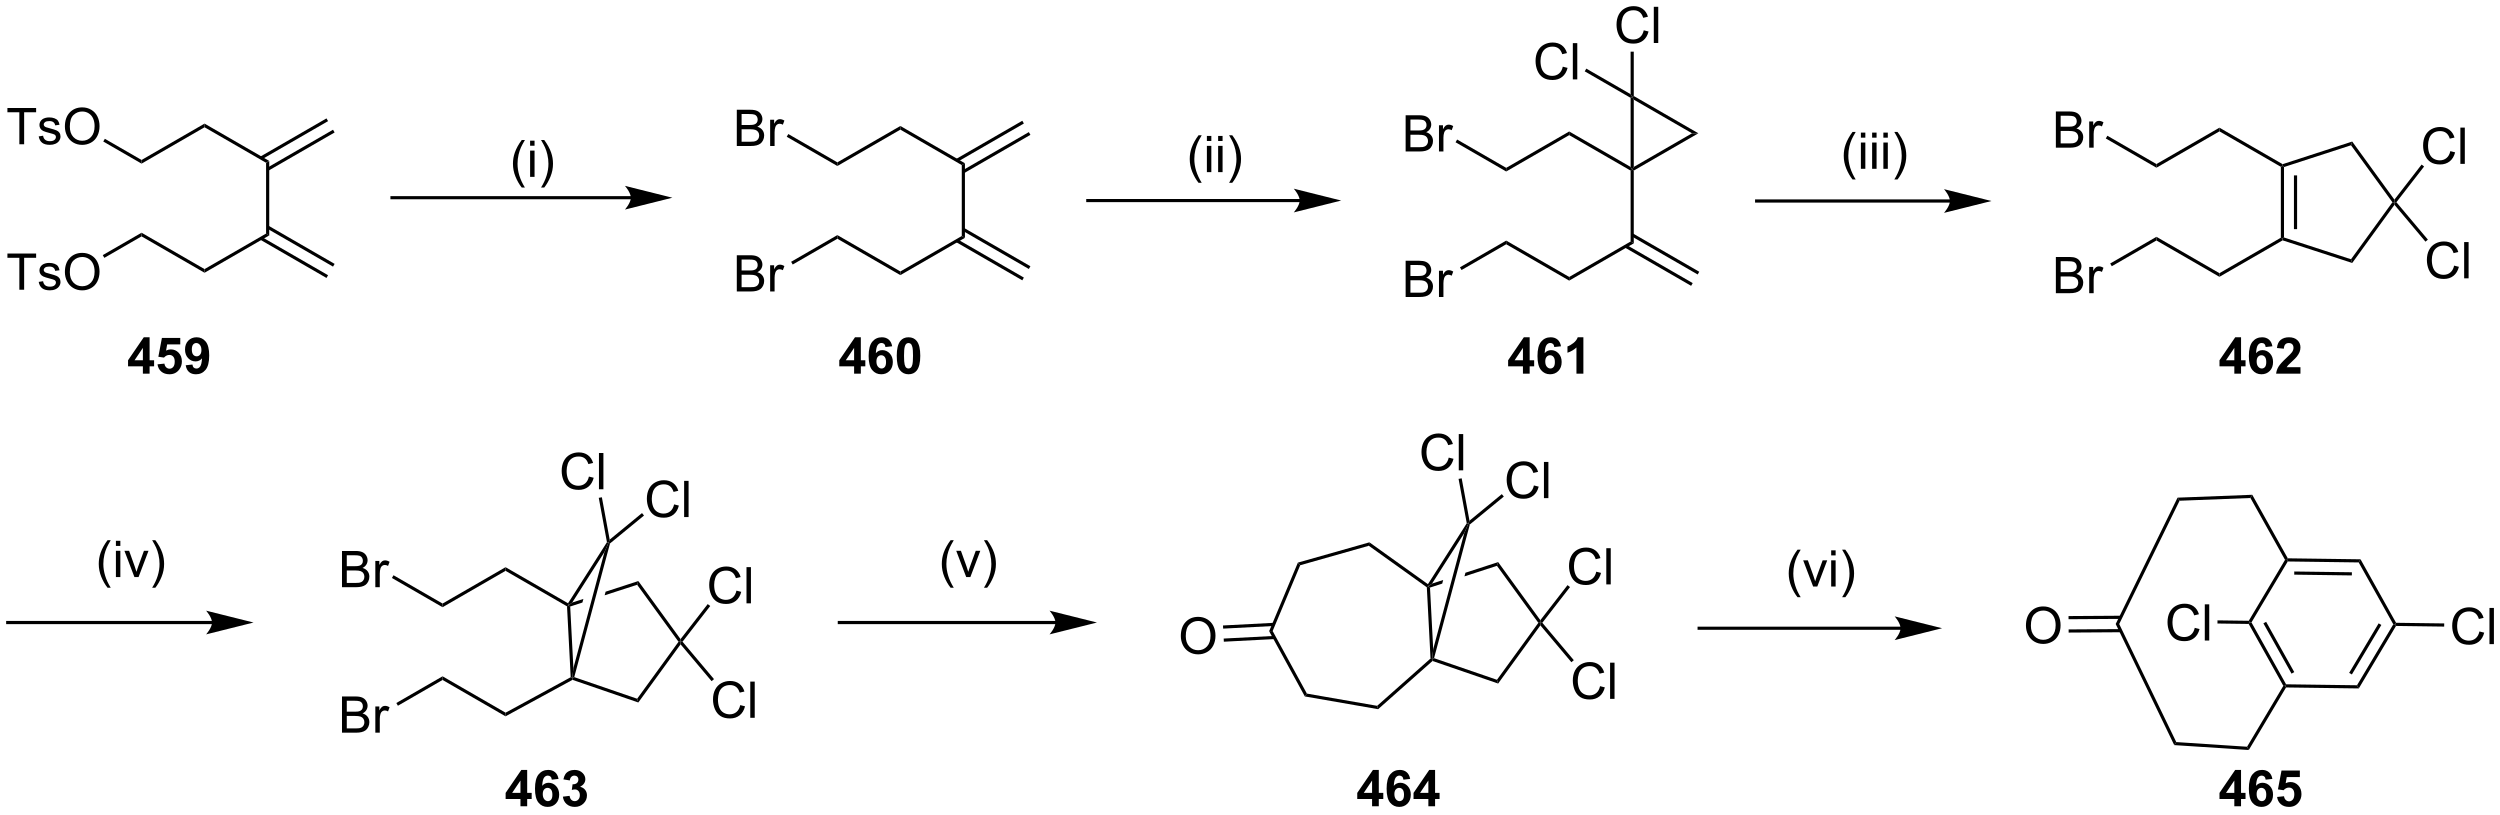 <?xml version="1.0" encoding="UTF-8"?>
<!DOCTYPE svg PUBLIC '-//W3C//DTD SVG 1.0//EN'
          'http://www.w3.org/TR/2001/REC-SVG-20010904/DTD/svg10.dtd'>
<svg stroke-dasharray="none" shape-rendering="auto" xmlns="http://www.w3.org/2000/svg" font-family="'Dialog'" text-rendering="auto" width="1024" fill-opacity="1" color-interpolation="auto" color-rendering="auto" preserveAspectRatio="xMidYMid meet" font-size="12px" viewBox="0 0 1024 334" fill="black" xmlns:xlink="http://www.w3.org/1999/xlink" stroke="black" image-rendering="auto" stroke-miterlimit="10" stroke-linecap="square" stroke-linejoin="miter" font-style="normal" stroke-width="1" height="334" stroke-dashoffset="0" font-weight="normal" stroke-opacity="1"
><!--Generated by the Batik Graphics2D SVG Generator--><defs id="genericDefs"
  /><g
  ><defs id="defs1"
    ><clipPath clipPathUnits="userSpaceOnUse" id="clipPath1"
      ><path d="M1.139 1.314 L407.667 1.314 L407.667 133.522 L1.139 133.522 L1.139 1.314 Z"
      /></clipPath
      ><clipPath clipPathUnits="userSpaceOnUse" id="clipPath2"
      ><path d="M0.099 20.699 L0.099 149.231 L395.323 149.231 L395.323 20.699 Z"
      /></clipPath
    ></defs
    ><g transform="scale(2.519,2.519) translate(-1.139,-1.314) matrix(1.029,0,0,1.029,1.037,-19.977)"
    ><path d="M42.645 57.921 L42.145 57.633 L42.145 46.421 L42.645 46.133 Z" stroke="none" clip-path="url(#clipPath2)"
    /></g
    ><g transform="matrix(2.591,0,0,2.591,-0.257,-53.629)"
    ><path d="M41.234 58.591 L51.711 64.64 L51.961 64.207 L41.484 58.158 ZM42.27 56.798 L52.746 62.847 L52.996 62.414 L42.52 56.365 Z" stroke="none" clip-path="url(#clipPath2)"
    /></g
    ><g transform="matrix(2.591,0,0,2.591,-0.257,-53.629)"
    ><path d="M51.711 39.414 L41.234 45.463 L41.484 45.896 L51.961 39.847 ZM52.746 41.207 L42.27 47.255 L42.52 47.688 L52.996 41.64 Z" stroke="none" clip-path="url(#clipPath2)"
    /></g
    ><g transform="matrix(2.591,0,0,2.591,-0.257,-53.629)"
    ><path d="M42.645 46.133 L42.145 46.421 L32.435 40.816 L32.435 40.238 Z" stroke="none" clip-path="url(#clipPath2)"
    /></g
    ><g transform="matrix(2.591,0,0,2.591,-0.257,-53.629)"
    ><path d="M32.435 40.238 L32.435 40.816 L22.476 46.566 L22.476 45.988 Z" stroke="none" clip-path="url(#clipPath2)"
    /></g
    ><g transform="matrix(2.591,0,0,2.591,-0.257,-53.629)"
    ><path d="M22.476 58.066 L22.476 57.488 L32.435 63.238 L32.435 63.816 Z" stroke="none" clip-path="url(#clipPath2)"
    /></g
    ><g transform="matrix(2.591,0,0,2.591,-0.257,-53.629)"
    ><path d="M32.435 63.816 L32.435 63.238 L42.145 57.633 L42.645 57.921 Z" stroke="none" clip-path="url(#clipPath2)"
    /></g
    ><g transform="matrix(2.591,0,0,2.591,-0.257,-53.629)"
    ><path d="M3.159 43.502 L3.159 38.45 L1.271 38.45 L1.271 37.775 L5.81 37.775 L5.81 38.45 L3.916 38.45 L3.916 43.502 L3.159 43.502 ZM6.217 42.262 L6.912 42.153 Q6.97 42.572 7.238 42.796 Q7.506 43.017 7.985 43.017 Q8.47 43.017 8.704 42.82 Q8.939 42.622 8.939 42.356 Q8.939 42.119 8.733 41.981 Q8.587 41.887 8.014 41.744 Q7.241 41.549 6.941 41.406 Q6.642 41.262 6.488 41.012 Q6.334 40.76 6.334 40.455 Q6.334 40.176 6.459 39.942 Q6.587 39.705 6.806 39.549 Q6.97 39.426 7.254 39.343 Q7.537 39.26 7.86 39.26 Q8.35 39.26 8.717 39.4 Q9.087 39.541 9.261 39.781 Q9.439 40.02 9.506 40.424 L8.819 40.517 Q8.772 40.197 8.545 40.017 Q8.321 39.838 7.912 39.838 Q7.428 39.838 7.22 39.999 Q7.014 40.158 7.014 40.372 Q7.014 40.51 7.1 40.619 Q7.186 40.731 7.368 40.807 Q7.475 40.846 7.991 40.986 Q8.735 41.184 9.03 41.312 Q9.327 41.439 9.493 41.682 Q9.662 41.924 9.662 42.283 Q9.662 42.635 9.457 42.945 Q9.251 43.255 8.863 43.426 Q8.478 43.596 7.991 43.596 Q7.181 43.596 6.756 43.26 Q6.334 42.924 6.217 42.262 ZM10.358 40.713 Q10.358 39.286 11.123 38.481 Q11.889 37.674 13.1 37.674 Q13.892 37.674 14.527 38.054 Q15.165 38.432 15.498 39.109 Q15.834 39.786 15.834 40.645 Q15.834 41.517 15.483 42.205 Q15.131 42.892 14.485 43.247 Q13.842 43.601 13.095 43.601 Q12.287 43.601 11.649 43.21 Q11.014 42.817 10.686 42.142 Q10.358 41.465 10.358 40.713 ZM11.139 40.723 Q11.139 41.76 11.694 42.356 Q12.251 42.95 13.092 42.95 Q13.946 42.95 14.498 42.348 Q15.053 41.747 15.053 40.642 Q15.053 39.942 14.816 39.421 Q14.579 38.9 14.123 38.614 Q13.67 38.325 13.103 38.325 Q12.298 38.325 11.717 38.88 Q11.139 39.432 11.139 40.723 Z" stroke="none" clip-path="url(#clipPath2)"
    /></g
    ><g transform="matrix(2.591,0,0,2.591,-0.257,-53.629)"
    ><path d="M22.476 45.988 L22.476 46.566 L16.425 43.072 L16.675 42.639 Z" stroke="none" clip-path="url(#clipPath2)"
    /></g
    ><g transform="matrix(2.591,0,0,2.591,-0.257,-53.629)"
    ><path d="M3.159 66.502 L3.159 61.45 L1.271 61.45 L1.271 60.775 L5.81 60.775 L5.81 61.45 L3.916 61.45 L3.916 66.502 L3.159 66.502 ZM6.217 65.262 L6.912 65.153 Q6.97 65.572 7.238 65.796 Q7.506 66.017 7.985 66.017 Q8.47 66.017 8.704 65.82 Q8.939 65.622 8.939 65.356 Q8.939 65.119 8.733 64.981 Q8.587 64.887 8.014 64.744 Q7.241 64.549 6.941 64.406 Q6.642 64.262 6.488 64.012 Q6.334 63.76 6.334 63.455 Q6.334 63.176 6.459 62.942 Q6.587 62.705 6.806 62.549 Q6.97 62.426 7.254 62.343 Q7.537 62.26 7.86 62.26 Q8.35 62.26 8.717 62.4 Q9.087 62.541 9.261 62.781 Q9.439 63.02 9.506 63.424 L8.819 63.517 Q8.772 63.197 8.545 63.017 Q8.321 62.838 7.912 62.838 Q7.428 62.838 7.22 62.999 Q7.014 63.158 7.014 63.372 Q7.014 63.51 7.1 63.619 Q7.186 63.731 7.368 63.807 Q7.475 63.846 7.991 63.986 Q8.735 64.184 9.03 64.312 Q9.327 64.439 9.493 64.682 Q9.662 64.924 9.662 65.283 Q9.662 65.635 9.457 65.945 Q9.251 66.254 8.863 66.426 Q8.478 66.596 7.991 66.596 Q7.181 66.596 6.756 66.26 Q6.334 65.924 6.217 65.262 ZM10.358 63.713 Q10.358 62.286 11.123 61.481 Q11.889 60.674 13.1 60.674 Q13.892 60.674 14.527 61.054 Q15.165 61.432 15.498 62.109 Q15.834 62.786 15.834 63.645 Q15.834 64.517 15.483 65.205 Q15.131 65.892 14.485 66.247 Q13.842 66.601 13.095 66.601 Q12.287 66.601 11.649 66.21 Q11.014 65.817 10.686 65.142 Q10.358 64.465 10.358 63.713 ZM11.139 63.723 Q11.139 64.76 11.694 65.356 Q12.251 65.95 13.092 65.95 Q13.946 65.95 14.498 65.348 Q15.053 64.747 15.053 63.642 Q15.053 62.942 14.816 62.421 Q14.579 61.9 14.123 61.614 Q13.67 61.325 13.103 61.325 Q12.298 61.325 11.717 61.88 Q11.139 62.432 11.139 63.723 Z" stroke="none" clip-path="url(#clipPath2)"
    /></g
    ><g transform="matrix(2.591,0,0,2.591,-0.257,-53.629)"
    ><path d="M22.476 57.488 L22.476 58.066 L16.594 61.461 L16.344 61.028 Z" stroke="none" clip-path="url(#clipPath2)"
    /></g
    ><g transform="matrix(2.591,0,0,2.591,-0.257,-53.629)"
    ><path d="M152.642 58.296 L152.142 58.008 L152.142 46.796 L152.642 46.508 Z" stroke="none" clip-path="url(#clipPath2)"
    /></g
    ><g transform="matrix(2.591,0,0,2.591,-0.257,-53.629)"
    ><path d="M151.232 58.966 L161.709 65.015 L161.959 64.582 L151.482 58.533 ZM152.267 57.173 L162.744 63.222 L162.994 62.789 L152.517 56.74 Z" stroke="none" clip-path="url(#clipPath2)"
    /></g
    ><g transform="matrix(2.591,0,0,2.591,-0.257,-53.629)"
    ><path d="M161.709 39.789 L151.232 45.838 L151.482 46.271 L161.959 40.222 ZM162.744 41.582 L152.267 47.63 L152.517 48.063 L162.994 42.015 Z" stroke="none" clip-path="url(#clipPath2)"
    /></g
    ><g transform="matrix(2.591,0,0,2.591,-0.257,-53.629)"
    ><path d="M152.642 46.508 L152.142 46.796 L142.433 41.191 L142.433 40.613 Z" stroke="none" clip-path="url(#clipPath2)"
    /></g
    ><g transform="matrix(2.591,0,0,2.591,-0.257,-53.629)"
    ><path d="M142.433 40.613 L142.433 41.191 L132.474 46.941 L132.474 46.363 Z" stroke="none" clip-path="url(#clipPath2)"
    /></g
    ><g transform="matrix(2.591,0,0,2.591,-0.257,-53.629)"
    ><path d="M132.474 58.441 L132.474 57.863 L142.433 63.613 L142.433 64.191 Z" stroke="none" clip-path="url(#clipPath2)"
    /></g
    ><g transform="matrix(2.591,0,0,2.591,-0.257,-53.629)"
    ><path d="M142.433 64.191 L142.433 63.613 L152.142 58.008 L152.642 58.296 Z" stroke="none" clip-path="url(#clipPath2)"
    /></g
    ><g transform="matrix(2.591,0,0,2.591,-0.257,-53.629)"
    ><path d="M116.577 43.777 L116.577 38.05 L118.725 38.05 Q119.381 38.05 119.777 38.225 Q120.176 38.397 120.4 38.759 Q120.624 39.121 120.624 39.514 Q120.624 39.881 120.423 40.207 Q120.225 40.529 119.824 40.73 Q120.342 40.881 120.621 41.248 Q120.902 41.615 120.902 42.115 Q120.902 42.519 120.73 42.865 Q120.561 43.209 120.311 43.397 Q120.061 43.584 119.683 43.681 Q119.308 43.777 118.762 43.777 L116.577 43.777 ZM117.335 40.457 L118.574 40.457 Q119.077 40.457 119.296 40.389 Q119.585 40.303 119.73 40.105 Q119.879 39.904 119.879 39.605 Q119.879 39.319 119.741 39.102 Q119.605 38.886 119.35 38.806 Q119.098 38.725 118.48 38.725 L117.335 38.725 L117.335 40.457 ZM117.335 43.1 L118.762 43.1 Q119.129 43.1 119.277 43.074 Q119.538 43.027 119.712 42.917 Q119.889 42.808 120.001 42.6 Q120.116 42.389 120.116 42.115 Q120.116 41.795 119.952 41.561 Q119.788 41.324 119.496 41.227 Q119.207 41.131 118.66 41.131 L117.335 41.131 L117.335 43.1 ZM121.848 43.777 L121.848 39.629 L122.48 39.629 L122.48 40.256 Q122.723 39.816 122.926 39.675 Q123.131 39.535 123.379 39.535 Q123.733 39.535 124.1 39.761 L123.858 40.412 Q123.6 40.261 123.342 40.261 Q123.113 40.261 122.928 40.399 Q122.746 40.537 122.668 40.785 Q122.551 41.16 122.551 41.605 L122.551 43.777 L121.848 43.777 Z" stroke="none" clip-path="url(#clipPath2)"
    /></g
    ><g transform="matrix(2.591,0,0,2.591,-0.257,-53.629)"
    ><path d="M132.474 46.363 L132.474 46.941 L124.47 42.32 L124.72 41.887 Z" stroke="none" clip-path="url(#clipPath2)"
    /></g
    ><g transform="matrix(2.591,0,0,2.591,-0.257,-53.629)"
    ><path d="M116.577 66.777 L116.577 61.05 L118.725 61.05 Q119.381 61.05 119.777 61.225 Q120.176 61.397 120.4 61.759 Q120.624 62.121 120.624 62.514 Q120.624 62.881 120.423 63.207 Q120.225 63.529 119.824 63.73 Q120.342 63.881 120.621 64.248 Q120.902 64.615 120.902 65.115 Q120.902 65.519 120.73 65.865 Q120.561 66.209 120.311 66.397 Q120.061 66.584 119.683 66.68 Q119.308 66.777 118.762 66.777 L116.577 66.777 ZM117.335 63.457 L118.574 63.457 Q119.077 63.457 119.296 63.389 Q119.585 63.303 119.73 63.105 Q119.879 62.904 119.879 62.605 Q119.879 62.319 119.741 62.102 Q119.605 61.886 119.35 61.806 Q119.098 61.725 118.48 61.725 L117.335 61.725 L117.335 63.457 ZM117.335 66.1 L118.762 66.1 Q119.129 66.1 119.277 66.074 Q119.538 66.027 119.712 65.918 Q119.889 65.808 120.001 65.6 Q120.116 65.389 120.116 65.115 Q120.116 64.795 119.952 64.561 Q119.788 64.324 119.496 64.227 Q119.207 64.131 118.66 64.131 L117.335 64.131 L117.335 66.1 ZM121.848 66.777 L121.848 62.629 L122.48 62.629 L122.48 63.256 Q122.723 62.816 122.926 62.675 Q123.131 62.535 123.379 62.535 Q123.733 62.535 124.1 62.761 L123.858 63.412 Q123.6 63.261 123.342 63.261 Q123.113 63.261 122.928 63.399 Q122.746 63.537 122.668 63.785 Q122.551 64.16 122.551 64.605 L122.551 66.777 L121.848 66.777 Z" stroke="none" clip-path="url(#clipPath2)"
    /></g
    ><g transform="matrix(2.591,0,0,2.591,-0.257,-53.629)"
    ><path d="M132.474 57.863 L132.474 58.441 L125.416 62.515 L125.166 62.082 Z" stroke="none" clip-path="url(#clipPath2)"
    /></g
    ><g transform="matrix(2.591,0,0,2.591,-0.257,-53.629)"
    ><path d="M258.375 59.166 L257.875 58.877 L257.875 47.666 L258.125 47.521 L258.375 47.666 Z" stroke="none" clip-path="url(#clipPath2)"
    /></g
    ><g transform="matrix(2.591,0,0,2.591,-0.257,-53.629)"
    ><path d="M256.965 59.835 L267.442 65.884 L267.692 65.451 L257.215 59.402 ZM258 58.043 L268.477 64.091 L268.727 63.658 L258.25 57.61 Z" stroke="none" clip-path="url(#clipPath2)"
    /></g
    ><g transform="matrix(2.591,0,0,2.591,-0.257,-53.629)"
    ><path d="M267.584 41.771 L268.584 41.771 L258.375 47.666 L258.125 47.521 L258.375 47.088 Z" stroke="none" clip-path="url(#clipPath2)"
    /></g
    ><g transform="matrix(2.591,0,0,2.591,-0.257,-53.629)"
    ><path d="M257.875 47.088 L258.125 47.521 L257.875 47.666 L248.166 42.06 L248.166 41.483 Z" stroke="none" clip-path="url(#clipPath2)"
    /></g
    ><g transform="matrix(2.591,0,0,2.591,-0.257,-53.629)"
    ><path d="M248.166 41.483 L248.166 42.06 L238.207 47.81 L238.207 47.233 Z" stroke="none" clip-path="url(#clipPath2)"
    /></g
    ><g transform="matrix(2.591,0,0,2.591,-0.257,-53.629)"
    ><path d="M238.207 59.31 L238.207 58.733 L248.166 64.483 L248.166 65.06 Z" stroke="none" clip-path="url(#clipPath2)"
    /></g
    ><g transform="matrix(2.591,0,0,2.591,-0.257,-53.629)"
    ><path d="M248.166 65.06 L248.166 64.483 L257.875 58.877 L258.375 59.166 Z" stroke="none" clip-path="url(#clipPath2)"
    /></g
    ><g transform="matrix(2.591,0,0,2.591,-0.257,-53.629)"
    ><path d="M222.31 44.646 L222.31 38.92 L224.458 38.92 Q225.114 38.92 225.51 39.094 Q225.909 39.266 226.133 39.628 Q226.357 39.99 226.357 40.383 Q226.357 40.751 226.156 41.076 Q225.958 41.399 225.557 41.599 Q226.075 41.751 226.354 42.118 Q226.635 42.485 226.635 42.985 Q226.635 43.389 226.463 43.735 Q226.294 44.079 226.044 44.266 Q225.794 44.454 225.417 44.55 Q225.042 44.646 224.495 44.646 L222.31 44.646 ZM223.068 41.326 L224.307 41.326 Q224.81 41.326 225.029 41.258 Q225.318 41.172 225.463 40.974 Q225.612 40.774 225.612 40.474 Q225.612 40.188 225.474 39.972 Q225.338 39.756 225.083 39.675 Q224.831 39.594 224.213 39.594 L223.068 39.594 L223.068 41.326 ZM223.068 43.969 L224.495 43.969 Q224.862 43.969 225.01 43.943 Q225.271 43.896 225.445 43.787 Q225.622 43.678 225.734 43.469 Q225.849 43.258 225.849 42.985 Q225.849 42.665 225.685 42.43 Q225.521 42.193 225.229 42.097 Q224.94 42.001 224.393 42.001 L223.068 42.001 L223.068 43.969 ZM227.581 44.646 L227.581 40.498 L228.213 40.498 L228.213 41.126 Q228.456 40.685 228.659 40.545 Q228.864 40.404 229.112 40.404 Q229.466 40.404 229.833 40.631 L229.591 41.282 Q229.333 41.131 229.075 41.131 Q228.846 41.131 228.661 41.269 Q228.479 41.407 228.401 41.654 Q228.284 42.029 228.284 42.474 L228.284 44.646 L227.581 44.646 Z" stroke="none" clip-path="url(#clipPath2)"
    /></g
    ><g transform="matrix(2.591,0,0,2.591,-0.257,-53.629)"
    ><path d="M238.207 47.233 L238.207 47.81 L230.203 43.189 L230.453 42.756 Z" stroke="none" clip-path="url(#clipPath2)"
    /></g
    ><g transform="matrix(2.591,0,0,2.591,-0.257,-53.629)"
    ><path d="M222.31 67.646 L222.31 61.92 L224.458 61.92 Q225.114 61.92 225.51 62.094 Q225.909 62.266 226.133 62.628 Q226.357 62.99 226.357 63.383 Q226.357 63.751 226.156 64.076 Q225.958 64.399 225.557 64.6 Q226.075 64.751 226.354 65.118 Q226.635 65.485 226.635 65.985 Q226.635 66.389 226.463 66.735 Q226.294 67.079 226.044 67.266 Q225.794 67.454 225.417 67.55 Q225.042 67.646 224.495 67.646 L222.31 67.646 ZM223.068 64.326 L224.307 64.326 Q224.81 64.326 225.029 64.258 Q225.318 64.172 225.463 63.974 Q225.612 63.774 225.612 63.474 Q225.612 63.188 225.474 62.972 Q225.338 62.756 225.083 62.675 Q224.831 62.594 224.213 62.594 L223.068 62.594 L223.068 64.326 ZM223.068 66.969 L224.495 66.969 Q224.862 66.969 225.01 66.943 Q225.271 66.896 225.445 66.787 Q225.622 66.678 225.734 66.469 Q225.849 66.258 225.849 65.985 Q225.849 65.665 225.685 65.43 Q225.521 65.193 225.229 65.097 Q224.94 65.001 224.393 65.001 L223.068 65.001 L223.068 66.969 ZM227.581 67.646 L227.581 63.498 L228.213 63.498 L228.213 64.126 Q228.456 63.685 228.659 63.545 Q228.864 63.404 229.112 63.404 Q229.466 63.404 229.833 63.631 L229.591 64.282 Q229.333 64.131 229.075 64.131 Q228.846 64.131 228.661 64.269 Q228.479 64.407 228.401 64.654 Q228.284 65.029 228.284 65.475 L228.284 67.646 L227.581 67.646 Z" stroke="none" clip-path="url(#clipPath2)"
    /></g
    ><g transform="matrix(2.591,0,0,2.591,-0.257,-53.629)"
    ><path d="M238.207 58.733 L238.207 59.31 L231.149 63.385 L230.899 62.952 Z" stroke="none" clip-path="url(#clipPath2)"
    /></g
    ><g transform="matrix(2.591,0,0,2.591,-0.257,-53.629)"
    ><path d="M268.584 41.771 L267.584 41.771 L258.375 36.454 L258.125 36.021 L258.375 35.877 Z" stroke="none" clip-path="url(#clipPath2)"
    /></g
    ><g transform="matrix(2.591,0,0,2.591,-0.257,-53.629)"
    ><path d="M257.875 36.166 L258.125 36.021 L258.375 36.454 L258.375 47.088 L258.125 47.521 L257.875 47.088 Z" stroke="none" clip-path="url(#clipPath2)"
    /></g
    ><g transform="matrix(2.591,0,0,2.591,-0.257,-53.629)"
    ><path d="M259.953 25.489 L260.711 25.679 Q260.474 26.614 259.854 27.106 Q259.235 27.595 258.341 27.595 Q257.414 27.595 256.833 27.218 Q256.255 26.84 255.951 26.127 Q255.649 25.41 255.649 24.59 Q255.649 23.694 255.99 23.03 Q256.333 22.364 256.964 22.017 Q257.594 21.671 258.352 21.671 Q259.211 21.671 259.797 22.108 Q260.383 22.546 260.615 23.34 L259.867 23.515 Q259.669 22.89 259.289 22.606 Q258.912 22.319 258.336 22.319 Q257.677 22.319 257.232 22.637 Q256.789 22.952 256.61 23.486 Q256.43 24.02 256.43 24.585 Q256.43 25.317 256.643 25.861 Q256.857 26.405 257.305 26.676 Q257.755 26.944 258.279 26.944 Q258.914 26.944 259.354 26.577 Q259.797 26.21 259.953 25.489 ZM261.541 27.496 L261.541 21.77 L262.244 21.77 L262.244 27.496 L261.541 27.496 Z" stroke="none" clip-path="url(#clipPath2)"
    /></g
    ><g transform="matrix(2.591,0,0,2.591,-0.257,-53.629)"
    ><path d="M247.154 31.239 L247.912 31.429 Q247.675 32.364 247.055 32.856 Q246.435 33.345 245.542 33.345 Q244.615 33.345 244.034 32.968 Q243.456 32.59 243.151 31.877 Q242.849 31.16 242.849 30.34 Q242.849 29.444 243.191 28.78 Q243.534 28.114 244.165 27.767 Q244.795 27.421 245.553 27.421 Q246.412 27.421 246.998 27.858 Q247.584 28.296 247.816 29.09 L247.068 29.265 Q246.87 28.64 246.49 28.356 Q246.113 28.069 245.537 28.069 Q244.878 28.069 244.433 28.387 Q243.99 28.702 243.81 29.236 Q243.631 29.77 243.631 30.335 Q243.631 31.067 243.844 31.611 Q244.058 32.155 244.506 32.426 Q244.956 32.694 245.48 32.694 Q246.115 32.694 246.555 32.327 Q246.998 31.96 247.154 31.239 ZM248.741 33.246 L248.741 27.52 L249.445 27.52 L249.445 33.246 L248.741 33.246 Z" stroke="none" clip-path="url(#clipPath2)"
    /></g
    ><g transform="matrix(2.591,0,0,2.591,-0.257,-53.629)"
    ><path d="M258.375 35.877 L258.125 36.021 L257.875 35.588 L257.875 28.862 L258.375 28.862 Z" stroke="none" clip-path="url(#clipPath2)"
    /></g
    ><g transform="matrix(2.591,0,0,2.591,-0.257,-53.629)"
    ><path d="M250.622 31.978 L250.872 31.545 L257.875 35.588 L258.125 36.021 L257.875 36.166 Z" stroke="none" clip-path="url(#clipPath2)"
    /></g
    ><g transform="matrix(2.591,0,0,2.591,-0.257,-53.629)"
    ><path d="M361.168 58.241 L360.918 58.422 L360.668 58.278 L360.668 47.067 L360.918 46.922 L361.168 47.104 ZM363.238 56.919 L363.238 48.426 L362.738 48.426 L362.738 56.919 Z" stroke="none" clip-path="url(#clipPath2)"
    /></g
    ><g transform="matrix(2.591,0,0,2.591,-0.257,-53.629)"
    ><path d="M360.947 46.65 L360.918 46.922 L360.668 47.067 L350.959 41.461 L350.959 40.884 Z" stroke="none" clip-path="url(#clipPath2)"
    /></g
    ><g transform="matrix(2.591,0,0,2.591,-0.257,-53.629)"
    ><path d="M350.959 40.884 L350.959 41.461 L340.999 47.211 L340.999 46.634 Z" stroke="none" clip-path="url(#clipPath2)"
    /></g
    ><g transform="matrix(2.591,0,0,2.591,-0.257,-53.629)"
    ><path d="M340.999 58.711 L340.999 58.134 L350.959 63.884 L350.959 64.461 Z" stroke="none" clip-path="url(#clipPath2)"
    /></g
    ><g transform="matrix(2.591,0,0,2.591,-0.257,-53.629)"
    ><path d="M350.959 64.461 L350.959 63.884 L360.668 58.278 L360.918 58.422 L360.947 58.694 Z" stroke="none" clip-path="url(#clipPath2)"
    /></g
    ><g transform="matrix(2.591,0,0,2.591,-0.257,-53.629)"
    ><path d="M325.102 44.047 L325.102 38.321 L327.251 38.321 Q327.907 38.321 328.303 38.495 Q328.701 38.667 328.925 39.029 Q329.149 39.391 329.149 39.784 Q329.149 40.152 328.949 40.477 Q328.751 40.8 328.35 41.001 Q328.868 41.152 329.147 41.519 Q329.428 41.886 329.428 42.386 Q329.428 42.79 329.256 43.136 Q329.087 43.48 328.837 43.667 Q328.587 43.855 328.209 43.951 Q327.834 44.047 327.287 44.047 L325.102 44.047 ZM325.86 40.727 L327.1 40.727 Q327.602 40.727 327.821 40.659 Q328.11 40.573 328.256 40.376 Q328.404 40.175 328.404 39.876 Q328.404 39.589 328.267 39.373 Q328.131 39.157 327.876 39.076 Q327.623 38.995 327.006 38.995 L325.86 38.995 L325.86 40.727 ZM325.86 43.37 L327.287 43.37 Q327.654 43.37 327.803 43.344 Q328.063 43.297 328.238 43.188 Q328.415 43.079 328.527 42.87 Q328.642 42.659 328.642 42.386 Q328.642 42.066 328.477 41.831 Q328.313 41.594 328.022 41.498 Q327.733 41.402 327.186 41.402 L325.86 41.402 L325.86 43.37 ZM330.373 44.047 L330.373 39.899 L331.006 39.899 L331.006 40.527 Q331.248 40.087 331.451 39.946 Q331.657 39.805 331.904 39.805 Q332.259 39.805 332.626 40.032 L332.384 40.683 Q332.126 40.532 331.868 40.532 Q331.639 40.532 331.454 40.67 Q331.272 40.808 331.194 41.055 Q331.076 41.43 331.076 41.876 L331.076 44.047 L330.373 44.047 Z" stroke="none" clip-path="url(#clipPath2)"
    /></g
    ><g transform="matrix(2.591,0,0,2.591,-0.257,-53.629)"
    ><path d="M340.999 46.634 L340.999 47.211 L332.996 42.59 L333.246 42.157 Z" stroke="none" clip-path="url(#clipPath2)"
    /></g
    ><g transform="matrix(2.591,0,0,2.591,-0.257,-53.629)"
    ><path d="M325.102 67.047 L325.102 61.321 L327.251 61.321 Q327.907 61.321 328.303 61.495 Q328.701 61.667 328.925 62.029 Q329.149 62.391 329.149 62.784 Q329.149 63.152 328.949 63.477 Q328.751 63.8 328.35 64.001 Q328.868 64.152 329.147 64.519 Q329.428 64.886 329.428 65.386 Q329.428 65.79 329.256 66.136 Q329.087 66.48 328.837 66.667 Q328.587 66.855 328.209 66.951 Q327.834 67.047 327.287 67.047 L325.102 67.047 ZM325.86 63.727 L327.1 63.727 Q327.602 63.727 327.821 63.659 Q328.11 63.573 328.256 63.376 Q328.404 63.175 328.404 62.876 Q328.404 62.589 328.267 62.373 Q328.131 62.157 327.876 62.076 Q327.623 61.995 327.006 61.995 L325.86 61.995 L325.86 63.727 ZM325.86 66.37 L327.287 66.37 Q327.654 66.37 327.803 66.344 Q328.063 66.297 328.238 66.188 Q328.415 66.079 328.527 65.87 Q328.642 65.659 328.642 65.386 Q328.642 65.066 328.477 64.831 Q328.313 64.594 328.022 64.498 Q327.733 64.402 327.186 64.402 L325.86 64.402 L325.86 66.37 ZM330.373 67.047 L330.373 62.899 L331.006 62.899 L331.006 63.527 Q331.248 63.087 331.451 62.946 Q331.657 62.805 331.904 62.805 Q332.259 62.805 332.626 63.032 L332.384 63.683 Q332.126 63.532 331.868 63.532 Q331.639 63.532 331.454 63.67 Q331.272 63.808 331.194 64.055 Q331.076 64.43 331.076 64.876 L331.076 67.047 L330.373 67.047 Z" stroke="none" clip-path="url(#clipPath2)"
    /></g
    ><g transform="matrix(2.591,0,0,2.591,-0.257,-53.629)"
    ><path d="M340.999 58.134 L340.999 58.711 L333.942 62.786 L333.692 62.353 Z" stroke="none" clip-path="url(#clipPath2)"
    /></g
    ><g transform="matrix(2.591,0,0,2.591,-0.257,-53.629)"
    ><path d="M360.947 58.694 L360.918 58.422 L361.168 58.241 L371.76 61.682 L371.95 62.27 Z" stroke="none" clip-path="url(#clipPath2)"
    /></g
    ><g transform="matrix(2.591,0,0,2.591,-0.257,-53.629)"
    ><path d="M371.95 62.27 L371.76 61.682 L378.305 52.672 L378.615 52.672 L378.629 53.078 Z" stroke="none" clip-path="url(#clipPath2)"
    /></g
    ><g transform="matrix(2.591,0,0,2.591,-0.257,-53.629)"
    ><path d="M378.621 52.256 L378.615 52.672 L378.305 52.672 L371.76 43.663 L371.95 43.075 Z" stroke="none" clip-path="url(#clipPath2)"
    /></g
    ><g transform="matrix(2.591,0,0,2.591,-0.257,-53.629)"
    ><path d="M371.95 43.075 L371.76 43.663 L361.168 47.104 L360.918 46.922 L360.947 46.65 Z" stroke="none" clip-path="url(#clipPath2)"
    /></g
    ><g transform="matrix(2.591,0,0,2.591,-0.257,-53.629)"
    ><path d="M387.46 44.591 L388.218 44.781 Q387.981 45.716 387.361 46.208 Q386.742 46.698 385.848 46.698 Q384.921 46.698 384.341 46.32 Q383.762 45.943 383.458 45.229 Q383.156 44.513 383.156 43.693 Q383.156 42.797 383.497 42.133 Q383.841 41.466 384.471 41.12 Q385.101 40.773 385.859 40.773 Q386.718 40.773 387.304 41.211 Q387.89 41.648 388.122 42.443 L387.375 42.617 Q387.177 41.992 386.796 41.708 Q386.419 41.422 385.843 41.422 Q385.184 41.422 384.739 41.739 Q384.296 42.054 384.117 42.588 Q383.937 43.122 383.937 43.687 Q383.937 44.419 384.151 44.963 Q384.364 45.508 384.812 45.778 Q385.262 46.047 385.786 46.047 Q386.421 46.047 386.861 45.679 Q387.304 45.312 387.46 44.591 ZM389.048 46.599 L389.048 40.872 L389.751 40.872 L389.751 46.599 L389.048 46.599 Z" stroke="none" clip-path="url(#clipPath2)"
    /></g
    ><g transform="matrix(2.591,0,0,2.591,-0.257,-53.629)"
    ><path d="M378.936 52.666 L378.615 52.672 L378.621 52.256 L382.919 46.714 L383.314 47.021 Z" stroke="none" clip-path="url(#clipPath2)"
    /></g
    ><g transform="matrix(2.591,0,0,2.591,-0.257,-53.629)"
    ><path d="M388.059 62.688 L388.817 62.878 Q388.58 63.813 387.96 64.305 Q387.341 64.795 386.447 64.795 Q385.52 64.795 384.94 64.417 Q384.361 64.04 384.057 63.326 Q383.755 62.61 383.755 61.79 Q383.755 60.894 384.096 60.23 Q384.44 59.563 385.07 59.217 Q385.7 58.87 386.458 58.87 Q387.317 58.87 387.903 59.308 Q388.489 59.745 388.721 60.54 L387.974 60.714 Q387.776 60.089 387.395 59.805 Q387.018 59.519 386.442 59.519 Q385.783 59.519 385.338 59.837 Q384.895 60.152 384.716 60.686 Q384.536 61.219 384.536 61.785 Q384.536 62.516 384.75 63.061 Q384.963 63.605 385.411 63.876 Q385.861 64.144 386.385 64.144 Q387.02 64.144 387.46 63.777 Q387.903 63.41 388.059 62.688 ZM389.647 64.696 L389.647 58.969 L390.35 58.969 L390.35 64.696 L389.647 64.696 Z" stroke="none" clip-path="url(#clipPath2)"
    /></g
    ><g transform="matrix(2.591,0,0,2.591,-0.257,-53.629)"
    ><path d="M378.629 53.078 L378.615 52.672 L378.936 52.666 L383.913 58.578 L383.53 58.9 Z" stroke="none" clip-path="url(#clipPath2)"
    /></g
    ><g transform="matrix(2.591,0,0,2.591,-0.257,-53.629)"
    ><path d="M90.745 126.309 L90.578 127.902 L90.32 127.757 L89.736 116.55 L89.979 116.402 L90.238 116.58 Z" stroke="none" clip-path="url(#clipPath2)"
    /></g
    ><g transform="matrix(2.591,0,0,2.591,-0.257,-53.629)"
    ><path d="M89.896 116.066 L89.979 116.402 L89.736 116.55 L80.019 110.94 L80.019 110.363 Z" stroke="none" clip-path="url(#clipPath2)"
    /></g
    ><g transform="matrix(2.591,0,0,2.591,-0.257,-53.629)"
    ><path d="M80.019 110.363 L80.019 110.94 L70.06 116.69 L70.06 116.113 Z" stroke="none" clip-path="url(#clipPath2)"
    /></g
    ><g transform="matrix(2.591,0,0,2.591,-0.257,-53.629)"
    ><path d="M70.06 128.19 L70.06 127.613 L80.023 133.365 L80.016 133.938 Z" stroke="none" clip-path="url(#clipPath2)"
    /></g
    ><g transform="matrix(2.591,0,0,2.591,-0.257,-53.629)"
    ><path d="M80.016 133.938 L80.023 133.365 L90.32 127.757 L90.578 127.902 L90.6 128.174 Z" stroke="none" clip-path="url(#clipPath2)"
    /></g
    ><g transform="matrix(2.591,0,0,2.591,-0.257,-53.629)"
    ><path d="M54.163 113.527 L54.163 107.8 L56.312 107.8 Q56.968 107.8 57.364 107.975 Q57.762 108.146 57.986 108.508 Q58.21 108.87 58.21 109.264 Q58.21 109.631 58.01 109.956 Q57.812 110.279 57.411 110.48 Q57.929 110.631 58.208 110.998 Q58.489 111.365 58.489 111.865 Q58.489 112.269 58.317 112.615 Q58.148 112.959 57.898 113.146 Q57.648 113.334 57.27 113.43 Q56.895 113.527 56.348 113.527 L54.163 113.527 ZM54.921 110.206 L56.161 110.206 Q56.663 110.206 56.882 110.139 Q57.171 110.053 57.317 109.855 Q57.465 109.654 57.465 109.355 Q57.465 109.068 57.327 108.852 Q57.192 108.636 56.937 108.555 Q56.684 108.475 56.067 108.475 L54.921 108.475 L54.921 110.206 ZM54.921 112.85 L56.348 112.85 Q56.715 112.85 56.864 112.823 Q57.124 112.777 57.299 112.667 Q57.476 112.558 57.588 112.35 Q57.702 112.139 57.702 111.865 Q57.702 111.545 57.538 111.311 Q57.374 111.073 57.083 110.977 Q56.793 110.881 56.247 110.881 L54.921 110.881 L54.921 112.85 ZM59.434 113.527 L59.434 109.378 L60.067 109.378 L60.067 110.006 Q60.309 109.566 60.512 109.425 Q60.718 109.284 60.965 109.284 Q61.319 109.284 61.687 109.511 L61.444 110.162 Q61.187 110.011 60.929 110.011 Q60.7 110.011 60.515 110.149 Q60.333 110.287 60.254 110.534 Q60.137 110.909 60.137 111.355 L60.137 113.527 L59.434 113.527 Z" stroke="none" clip-path="url(#clipPath2)"
    /></g
    ><g transform="matrix(2.591,0,0,2.591,-0.257,-53.629)"
    ><path d="M70.06 116.113 L70.06 116.69 L62.057 112.07 L62.307 111.636 Z" stroke="none" clip-path="url(#clipPath2)"
    /></g
    ><g transform="matrix(2.591,0,0,2.591,-0.257,-53.629)"
    ><path d="M54.163 136.527 L54.163 130.8 L56.312 130.8 Q56.968 130.8 57.364 130.975 Q57.762 131.146 57.986 131.508 Q58.21 131.87 58.21 132.264 Q58.21 132.631 58.01 132.956 Q57.812 133.279 57.411 133.48 Q57.929 133.631 58.208 133.998 Q58.489 134.365 58.489 134.865 Q58.489 135.269 58.317 135.615 Q58.148 135.959 57.898 136.146 Q57.648 136.334 57.27 136.43 Q56.895 136.527 56.348 136.527 L54.163 136.527 ZM54.921 133.206 L56.161 133.206 Q56.663 133.206 56.882 133.139 Q57.171 133.053 57.317 132.855 Q57.465 132.654 57.465 132.355 Q57.465 132.068 57.327 131.852 Q57.192 131.636 56.937 131.555 Q56.684 131.475 56.067 131.475 L54.921 131.475 L54.921 133.206 ZM54.921 135.85 L56.348 135.85 Q56.715 135.85 56.864 135.823 Q57.124 135.777 57.299 135.667 Q57.476 135.558 57.588 135.35 Q57.702 135.139 57.702 134.865 Q57.702 134.545 57.538 134.31 Q57.374 134.073 57.083 133.977 Q56.793 133.881 56.247 133.881 L54.921 133.881 L54.921 135.85 ZM59.434 136.527 L59.434 132.378 L60.067 132.378 L60.067 133.006 Q60.309 132.566 60.512 132.425 Q60.718 132.284 60.965 132.284 Q61.319 132.284 61.687 132.511 L61.444 133.162 Q61.187 133.011 60.929 133.011 Q60.7 133.011 60.515 133.149 Q60.333 133.287 60.254 133.534 Q60.137 133.909 60.137 134.355 L60.137 136.527 L59.434 136.527 Z" stroke="none" clip-path="url(#clipPath2)"
    /></g
    ><g transform="matrix(2.591,0,0,2.591,-0.257,-53.629)"
    ><path d="M70.06 127.613 L70.06 128.19 L63.003 132.265 L62.753 131.832 Z" stroke="none" clip-path="url(#clipPath2)"
    /></g
    ><g transform="matrix(2.591,0,0,2.591,-0.257,-53.629)"
    ><path d="M90.6 128.174 L90.578 127.902 L90.879 127.741 L100.822 131.159 L101.009 131.752 Z" stroke="none" clip-path="url(#clipPath2)"
    /></g
    ><g transform="matrix(2.591,0,0,2.591,-0.257,-53.629)"
    ><path d="M101.009 131.752 L100.822 131.159 L107.366 122.152 L107.675 122.152 L107.69 122.557 Z" stroke="none" clip-path="url(#clipPath2)"
    /></g
    ><g transform="matrix(2.591,0,0,2.591,-0.257,-53.629)"
    ><path d="M107.682 121.735 L107.675 122.152 L107.366 122.152 L100.82 113.142 L101.011 112.554 Z" stroke="none" clip-path="url(#clipPath2)"
    /></g
    ><g transform="matrix(2.591,0,0,2.591,-0.257,-53.629)"
    ><path d="M101.011 112.554 L95.839 114.235 L95.839 114.235 L95.685 114.81 L95.685 114.81 L100.82 113.142 L101.011 112.554 ZM92.324 115.377 L90.564 115.948 L89.979 116.402 L90.238 116.58 L92.17 115.952 L92.17 115.952 L92.324 115.377 Z" stroke="none" clip-path="url(#clipPath2)"
    /></g
    ><g transform="matrix(2.591,0,0,2.591,-0.257,-53.629)"
    ><path d="M116.521 114.07 L117.279 114.26 Q117.042 115.195 116.422 115.687 Q115.802 116.177 114.909 116.177 Q113.982 116.177 113.401 115.799 Q112.823 115.422 112.519 114.708 Q112.216 113.992 112.216 113.172 Q112.216 112.276 112.558 111.612 Q112.901 110.945 113.532 110.599 Q114.162 110.252 114.92 110.252 Q115.779 110.252 116.365 110.69 Q116.951 111.127 117.183 111.922 L116.435 112.096 Q116.237 111.471 115.857 111.187 Q115.48 110.901 114.904 110.901 Q114.245 110.901 113.8 111.219 Q113.357 111.534 113.177 112.067 Q112.998 112.601 112.998 113.166 Q112.998 113.898 113.211 114.442 Q113.425 114.987 113.873 115.258 Q114.323 115.526 114.847 115.526 Q115.482 115.526 115.922 115.159 Q116.365 114.791 116.521 114.07 ZM118.109 116.078 L118.109 110.351 L118.812 110.351 L118.812 116.078 L118.109 116.078 Z" stroke="none" clip-path="url(#clipPath2)"
    /></g
    ><g transform="matrix(2.591,0,0,2.591,-0.257,-53.629)"
    ><path d="M107.997 122.145 L107.675 122.152 L107.682 121.735 L111.98 116.194 L112.375 116.5 Z" stroke="none" clip-path="url(#clipPath2)"
    /></g
    ><g transform="matrix(2.591,0,0,2.591,-0.257,-53.629)"
    ><path d="M117.12 132.167 L117.878 132.357 Q117.641 133.292 117.021 133.785 Q116.401 134.274 115.508 134.274 Q114.581 134.274 114 133.897 Q113.422 133.519 113.118 132.805 Q112.815 132.089 112.815 131.269 Q112.815 130.373 113.157 129.709 Q113.5 129.042 114.13 128.696 Q114.761 128.35 115.519 128.35 Q116.378 128.35 116.964 128.787 Q117.55 129.225 117.782 130.019 L117.034 130.193 Q116.836 129.568 116.456 129.285 Q116.079 128.998 115.503 128.998 Q114.844 128.998 114.399 129.316 Q113.956 129.631 113.776 130.165 Q113.597 130.699 113.597 131.264 Q113.597 131.995 113.81 132.54 Q114.024 133.084 114.472 133.355 Q114.922 133.623 115.446 133.623 Q116.081 133.623 116.521 133.256 Q116.964 132.889 117.12 132.167 ZM118.707 134.175 L118.707 128.449 L119.41 128.449 L119.41 134.175 L118.707 134.175 Z" stroke="none" clip-path="url(#clipPath2)"
    /></g
    ><g transform="matrix(2.591,0,0,2.591,-0.257,-53.629)"
    ><path d="M107.69 122.557 L107.675 122.152 L107.997 122.145 L112.973 128.057 L112.591 128.379 Z" stroke="none" clip-path="url(#clipPath2)"
    /></g
    ><g transform="matrix(2.591,0,0,2.591,-0.257,-53.629)"
    ><path d="M90.564 115.948 L89.979 116.402 L89.896 116.066 L96.049 106.417 L96.312 106.469 L95.652 107.969 Z" stroke="none" clip-path="url(#clipPath2)"
    /></g
    ><g transform="matrix(2.591,0,0,2.591,-0.257,-53.629)"
    ><path d="M90.879 127.741 L90.578 127.902 L90.745 126.309 L95.652 107.969 L96.312 106.469 L96.533 106.611 Z" stroke="none" clip-path="url(#clipPath2)"
    /></g
    ><g transform="matrix(2.591,0,0,2.591,-0.257,-53.629)"
    ><path d="M106.664 100.434 L107.421 100.624 Q107.185 101.559 106.565 102.051 Q105.945 102.54 105.052 102.54 Q104.125 102.54 103.544 102.163 Q102.966 101.785 102.661 101.072 Q102.359 100.356 102.359 99.535 Q102.359 98.639 102.7 97.975 Q103.044 97.309 103.674 96.962 Q104.304 96.616 105.062 96.616 Q105.921 96.616 106.507 97.053 Q107.093 97.491 107.325 98.285 L106.578 98.46 Q106.38 97.835 106 97.551 Q105.622 97.264 105.046 97.264 Q104.388 97.264 103.942 97.582 Q103.5 97.897 103.32 98.431 Q103.14 98.965 103.14 99.53 Q103.14 100.262 103.354 100.806 Q103.567 101.35 104.015 101.621 Q104.466 101.889 104.989 101.889 Q105.625 101.889 106.065 101.522 Q106.507 101.155 106.664 100.434 ZM108.251 102.441 L108.251 96.715 L108.954 96.715 L108.954 102.441 L108.251 102.441 Z" stroke="none" clip-path="url(#clipPath2)"
    /></g
    ><g transform="matrix(2.591,0,0,2.591,-0.257,-53.629)"
    ><path d="M93.198 96.035 L93.956 96.225 Q93.719 97.16 93.1 97.652 Q92.48 98.141 91.587 98.141 Q90.659 98.141 90.079 97.764 Q89.501 97.386 89.196 96.673 Q88.894 95.957 88.894 95.136 Q88.894 94.24 89.235 93.576 Q89.579 92.91 90.209 92.563 Q90.839 92.217 91.597 92.217 Q92.456 92.217 93.042 92.654 Q93.628 93.092 93.86 93.886 L93.113 94.061 Q92.915 93.436 92.534 93.152 Q92.157 92.865 91.581 92.865 Q90.922 92.865 90.477 93.183 Q90.034 93.498 89.855 94.032 Q89.675 94.566 89.675 95.131 Q89.675 95.863 89.889 96.407 Q90.102 96.951 90.55 97.222 Q91.001 97.49 91.524 97.49 Q92.159 97.49 92.6 97.123 Q93.042 96.756 93.198 96.035 ZM94.786 98.042 L94.786 92.316 L95.489 92.316 L95.489 98.042 L94.786 98.042 Z" stroke="none" clip-path="url(#clipPath2)"
    /></g
    ><g transform="matrix(2.591,0,0,2.591,-0.257,-53.629)"
    ><path d="M96.533 106.611 L96.312 106.469 L96.481 106.006 L101.59 101.809 L101.907 102.196 Z" stroke="none" clip-path="url(#clipPath2)"
    /></g
    ><g transform="matrix(2.591,0,0,2.591,-0.257,-53.629)"
    ><path d="M94.755 99.4 L95.246 99.309 L96.481 106.006 L96.312 106.469 L96.049 106.417 Z" stroke="none" clip-path="url(#clipPath2)"
    /></g
    ><g transform="matrix(2.591,0,0,2.591,-0.257,-53.629)"
    ><path d="M226.668 123.314 L226.501 124.907 L226.245 124.8 L225.659 113.54 L225.902 113.407 L226.162 113.585 Z" stroke="none" clip-path="url(#clipPath2)"
    /></g
    ><g transform="matrix(2.591,0,0,2.591,-0.257,-53.629)"
    ><path d="M226.558 125.191 L226.501 124.907 L226.803 124.746 L236.746 128.164 L236.933 128.757 Z" stroke="none" clip-path="url(#clipPath2)"
    /></g
    ><g transform="matrix(2.591,0,0,2.591,-0.257,-53.629)"
    ><path d="M236.933 128.757 L236.746 128.164 L243.29 119.157 L243.599 119.157 L243.613 119.562 Z" stroke="none" clip-path="url(#clipPath2)"
    /></g
    ><g transform="matrix(2.591,0,0,2.591,-0.257,-53.629)"
    ><path d="M243.605 118.74 L243.599 119.157 L243.29 119.157 L236.744 110.147 L236.935 109.559 Z" stroke="none" clip-path="url(#clipPath2)"
    /></g
    ><g transform="matrix(2.591,0,0,2.591,-0.257,-53.629)"
    ><path d="M236.935 109.559 L231.762 111.24 L231.762 111.24 L231.608 111.816 L231.608 111.816 L236.744 110.147 L236.935 109.559 ZM228.248 112.382 L226.487 112.954 L225.902 113.407 L226.162 113.585 L228.094 112.958 L228.094 112.958 L228.248 112.382 Z" stroke="none" clip-path="url(#clipPath2)"
    /></g
    ><g transform="matrix(2.591,0,0,2.591,-0.257,-53.629)"
    ><path d="M252.445 111.075 L253.202 111.265 Q252.965 112.2 252.346 112.692 Q251.726 113.182 250.833 113.182 Q249.906 113.182 249.325 112.805 Q248.747 112.427 248.442 111.713 Q248.14 110.997 248.14 110.177 Q248.14 109.281 248.481 108.617 Q248.825 107.95 249.455 107.604 Q250.085 107.258 250.843 107.258 Q251.702 107.258 252.288 107.695 Q252.874 108.133 253.106 108.927 L252.359 109.101 Q252.161 108.476 251.781 108.192 Q251.403 107.906 250.827 107.906 Q250.169 107.906 249.723 108.224 Q249.281 108.539 249.101 109.073 Q248.921 109.606 248.921 110.172 Q248.921 110.903 249.135 111.448 Q249.348 111.992 249.796 112.263 Q250.247 112.531 250.77 112.531 Q251.406 112.531 251.846 112.164 Q252.288 111.797 252.445 111.075 ZM254.032 113.083 L254.032 107.356 L254.735 107.356 L254.735 113.083 L254.032 113.083 Z" stroke="none" clip-path="url(#clipPath2)"
    /></g
    ><g transform="matrix(2.591,0,0,2.591,-0.257,-53.629)"
    ><path d="M243.92 119.15 L243.599 119.157 L243.605 118.74 L247.903 113.199 L248.298 113.505 Z" stroke="none" clip-path="url(#clipPath2)"
    /></g
    ><g transform="matrix(2.591,0,0,2.591,-0.257,-53.629)"
    ><path d="M253.043 129.173 L253.801 129.363 Q253.564 130.298 252.945 130.79 Q252.325 131.279 251.431 131.279 Q250.505 131.279 249.924 130.902 Q249.346 130.524 249.041 129.811 Q248.739 129.095 248.739 128.274 Q248.739 127.378 249.08 126.714 Q249.424 126.048 250.054 125.701 Q250.684 125.355 251.442 125.355 Q252.301 125.355 252.887 125.793 Q253.473 126.23 253.705 127.024 L252.958 127.199 Q252.76 126.574 252.38 126.29 Q252.002 126.003 251.426 126.003 Q250.768 126.003 250.322 126.321 Q249.88 126.636 249.7 127.17 Q249.52 127.704 249.52 128.269 Q249.52 129.001 249.734 129.545 Q249.947 130.089 250.395 130.36 Q250.846 130.628 251.369 130.628 Q252.005 130.628 252.445 130.261 Q252.887 129.894 253.043 129.173 ZM254.631 131.18 L254.631 125.454 L255.334 125.454 L255.334 131.18 L254.631 131.18 Z" stroke="none" clip-path="url(#clipPath2)"
    /></g
    ><g transform="matrix(2.591,0,0,2.591,-0.257,-53.629)"
    ><path d="M243.613 119.562 L243.599 119.157 L243.92 119.15 L248.897 125.063 L248.514 125.385 Z" stroke="none" clip-path="url(#clipPath2)"
    /></g
    ><g transform="matrix(2.591,0,0,2.591,-0.257,-53.629)"
    ><path d="M226.487 112.954 L225.902 113.407 L225.833 113.05 L231.972 103.423 L232.236 103.474 L231.575 104.974 Z" stroke="none" clip-path="url(#clipPath2)"
    /></g
    ><g transform="matrix(2.591,0,0,2.591,-0.257,-53.629)"
    ><path d="M226.803 124.746 L226.501 124.907 L226.668 123.314 L231.575 104.974 L232.236 103.474 L232.456 103.616 Z" stroke="none" clip-path="url(#clipPath2)"
    /></g
    ><g transform="matrix(2.591,0,0,2.591,-0.257,-53.629)"
    ><path d="M242.587 97.439 L243.345 97.629 Q243.108 98.564 242.488 99.056 Q241.868 99.546 240.975 99.546 Q240.048 99.546 239.467 99.168 Q238.889 98.79 238.584 98.077 Q238.282 97.361 238.282 96.54 Q238.282 95.644 238.624 94.981 Q238.967 94.314 239.597 93.967 Q240.228 93.621 240.986 93.621 Q241.845 93.621 242.431 94.059 Q243.017 94.496 243.249 95.29 L242.501 95.465 Q242.303 94.84 241.923 94.556 Q241.546 94.269 240.97 94.269 Q240.311 94.269 239.866 94.587 Q239.423 94.902 239.243 95.436 Q239.064 95.97 239.064 96.535 Q239.064 97.267 239.277 97.811 Q239.491 98.356 239.939 98.626 Q240.389 98.894 240.913 98.894 Q241.548 98.894 241.988 98.527 Q242.431 98.16 242.587 97.439 ZM244.174 99.447 L244.174 93.72 L244.877 93.72 L244.877 99.447 L244.174 99.447 Z" stroke="none" clip-path="url(#clipPath2)"
    /></g
    ><g transform="matrix(2.591,0,0,2.591,-0.257,-53.629)"
    ><path d="M229.122 93.04 L229.88 93.23 Q229.643 94.165 229.023 94.657 Q228.403 95.147 227.51 95.147 Q226.583 95.147 226.002 94.769 Q225.424 94.391 225.119 93.678 Q224.817 92.962 224.817 92.141 Q224.817 91.246 225.158 90.582 Q225.502 89.915 226.132 89.569 Q226.762 89.222 227.52 89.222 Q228.38 89.222 228.966 89.66 Q229.552 90.097 229.783 90.891 L229.036 91.066 Q228.838 90.441 228.458 90.157 Q228.08 89.871 227.505 89.871 Q226.846 89.871 226.401 90.188 Q225.958 90.503 225.778 91.037 Q225.599 91.571 225.599 92.136 Q225.599 92.868 225.812 93.412 Q226.026 93.957 226.474 94.227 Q226.924 94.496 227.447 94.496 Q228.083 94.496 228.523 94.128 Q228.966 93.761 229.122 93.04 ZM230.709 95.048 L230.709 89.321 L231.412 89.321 L231.412 95.048 L230.709 95.048 Z" stroke="none" clip-path="url(#clipPath2)"
    /></g
    ><g transform="matrix(2.591,0,0,2.591,-0.257,-53.629)"
    ><path d="M232.456 103.616 L232.236 103.474 L232.405 103.012 L237.513 98.814 L237.831 99.201 Z" stroke="none" clip-path="url(#clipPath2)"
    /></g
    ><g transform="matrix(2.591,0,0,2.591,-0.257,-53.629)"
    ><path d="M230.678 96.405 L231.17 96.314 L232.405 103.012 L232.236 103.474 L231.972 103.423 Z" stroke="none" clip-path="url(#clipPath2)"
    /></g
    ><g transform="matrix(2.591,0,0,2.591,-0.257,-53.629)"
    ><path d="M225.833 113.05 L225.902 113.407 L225.659 113.54 L216.49 106.978 L216.585 106.432 Z" stroke="none" clip-path="url(#clipPath2)"
    /></g
    ><g transform="matrix(2.591,0,0,2.591,-0.257,-53.629)"
    ><path d="M216.585 106.432 L216.49 106.978 L205.643 110.055 L205.275 109.64 Z" stroke="none" clip-path="url(#clipPath2)"
    /></g
    ><g transform="matrix(2.591,0,0,2.591,-0.257,-53.629)"
    ><path d="M205.275 109.64 L205.643 110.055 L201.286 120.454 L200.732 120.483 Z" stroke="none" clip-path="url(#clipPath2)"
    /></g
    ><g transform="matrix(2.591,0,0,2.591,-0.257,-53.629)"
    ><path d="M200.732 120.483 L201.286 120.454 L206.7 130.345 L206.377 130.796 Z" stroke="none" clip-path="url(#clipPath2)"
    /></g
    ><g transform="matrix(2.591,0,0,2.591,-0.257,-53.629)"
    ><path d="M206.377 130.796 L206.7 130.345 L217.808 132.278 L217.959 132.812 Z" stroke="none" clip-path="url(#clipPath2)"
    /></g
    ><g transform="matrix(2.591,0,0,2.591,-0.257,-53.629)"
    ><path d="M217.959 132.812 L217.808 132.278 L226.245 124.8 L226.501 124.907 L226.558 125.191 Z" stroke="none" clip-path="url(#clipPath2)"
    /></g
    ><g transform="matrix(2.591,0,0,2.591,-0.257,-53.629)"
    ><path d="M186.772 121.254 Q186.772 119.827 187.538 119.022 Q188.303 118.215 189.514 118.215 Q190.306 118.215 190.941 118.595 Q191.579 118.973 191.913 119.65 Q192.249 120.327 192.249 121.186 Q192.249 122.058 191.897 122.746 Q191.546 123.433 190.9 123.788 Q190.256 124.142 189.509 124.142 Q188.702 124.142 188.064 123.751 Q187.428 123.358 187.1 122.683 Q186.772 122.006 186.772 121.254 ZM187.553 121.264 Q187.553 122.301 188.108 122.897 Q188.665 123.491 189.506 123.491 Q190.361 123.491 190.913 122.889 Q191.467 122.288 191.467 121.183 Q191.467 120.483 191.231 119.962 Q190.994 119.441 190.538 119.155 Q190.085 118.866 189.517 118.866 Q188.712 118.866 188.131 119.421 Q187.553 119.973 187.553 121.264 Z" stroke="none" clip-path="url(#clipPath2)"
    /></g
    ><g transform="matrix(2.591,0,0,2.591,-0.257,-53.629)"
    ><path d="M201.441 119.158 L193.437 119.575 L193.463 120.075 L201.467 119.658 ZM201.548 121.228 L193.545 121.645 L193.571 122.144 L201.574 121.728 Z" stroke="none" clip-path="url(#clipPath2)"
    /></g
    ><g transform="matrix(2.591,0,0,2.591,-0.257,-53.629)"
    ><path d="M373.267 109.115 L372.971 109.611 L361.761 109.459 L361.62 109.207 L361.768 108.959 ZM371.899 111.166 L362.79 111.043 L362.784 111.543 L371.893 111.666 Z" stroke="none" clip-path="url(#clipPath2)"
    /></g
    ><g transform="matrix(2.591,0,0,2.591,-0.257,-53.629)"
    ><path d="M361.332 109.203 L361.62 109.207 L361.761 109.459 L356.024 119.091 L355.736 119.087 L355.595 118.835 Z" stroke="none" clip-path="url(#clipPath2)"
    /></g
    ><g transform="matrix(2.591,0,0,2.591,-0.257,-53.629)"
    ><path d="M355.588 119.335 L355.736 119.087 L356.024 119.091 L361.498 128.876 L361.35 129.124 L361.062 129.12 ZM357.908 119.242 L362.355 127.192 L362.791 126.948 L358.344 118.998 Z" stroke="none" clip-path="url(#clipPath2)"
    /></g
    ><g transform="matrix(2.591,0,0,2.591,-0.257,-53.629)"
    ><path d="M361.491 129.376 L361.35 129.124 L361.498 128.876 L372.708 129.028 L372.99 129.531 Z" stroke="none" clip-path="url(#clipPath2)"
    /></g
    ><g transform="matrix(2.591,0,0,2.591,-0.257,-53.629)"
    ><path d="M372.99 129.531 L372.708 129.028 L378.445 119.395 L378.733 119.399 L378.875 119.651 ZM371.897 127.322 L376.558 119.495 L376.129 119.239 L371.467 127.066 Z" stroke="none" clip-path="url(#clipPath2)"
    /></g
    ><g transform="matrix(2.591,0,0,2.591,-0.257,-53.629)"
    ><path d="M378.881 119.151 L378.733 119.399 L378.445 119.395 L372.971 109.611 L373.267 109.115 Z" stroke="none" clip-path="url(#clipPath2)"
    /></g
    ><g transform="matrix(2.591,0,0,2.591,-0.257,-53.629)"
    ><path d="M361.768 108.959 L361.62 109.207 L361.332 109.203 L355.862 99.426 L356.149 98.915 Z" stroke="none" clip-path="url(#clipPath2)"
    /></g
    ><g transform="matrix(2.591,0,0,2.591,-0.257,-53.629)"
    ><path d="M361.062 129.12 L361.35 129.124 L361.491 129.376 L355.602 139.264 L355.329 138.745 Z" stroke="none" clip-path="url(#clipPath2)"
    /></g
    ><g transform="matrix(2.591,0,0,2.591,-0.257,-53.629)"
    ><path d="M343.813 138.489 L344.137 138.009 L355.329 138.745 L355.602 139.264 Z" stroke="none" clip-path="url(#clipPath2)"
    /></g
    ><g transform="matrix(2.591,0,0,2.591,-0.257,-53.629)"
    ><path d="M356.149 98.915 L355.862 99.426 L344.658 99.858 L344.34 99.37 Z" stroke="none" clip-path="url(#clipPath2)"
    /></g
    ><g transform="matrix(2.591,0,0,2.591,-0.257,-53.629)"
    ><path d="M344.34 99.37 L344.658 99.858 L335.117 119.345 L334.561 119.343 Z" stroke="none" clip-path="url(#clipPath2)"
    /></g
    ><g transform="matrix(2.591,0,0,2.591,-0.257,-53.629)"
    ><path d="M334.561 119.343 L335.117 119.345 L344.137 138.009 L343.813 138.489 Z" stroke="none" clip-path="url(#clipPath2)"
    /></g
    ><g transform="matrix(2.591,0,0,2.591,-0.257,-53.629)"
    ><path d="M320.372 119.606 Q320.372 118.179 321.137 117.375 Q321.903 116.567 323.114 116.567 Q323.906 116.567 324.541 116.948 Q325.179 117.325 325.512 118.002 Q325.848 118.679 325.848 119.539 Q325.848 120.411 325.497 121.099 Q325.145 121.786 324.499 122.14 Q323.856 122.495 323.109 122.495 Q322.301 122.495 321.663 122.104 Q321.028 121.711 320.7 121.036 Q320.372 120.359 320.372 119.606 ZM321.153 119.617 Q321.153 120.653 321.708 121.25 Q322.265 121.843 323.106 121.843 Q323.96 121.843 324.512 121.242 Q325.067 120.64 325.067 119.536 Q325.067 118.836 324.83 118.315 Q324.593 117.794 324.137 117.507 Q323.684 117.218 323.116 117.218 Q322.312 117.218 321.731 117.773 Q321.153 118.325 321.153 119.617 Z" stroke="none" clip-path="url(#clipPath2)"
    /></g
    ><g transform="matrix(2.591,0,0,2.591,-0.257,-53.629)"
    ><path d="M335.356 118.035 L327.105 118.089 L327.108 118.589 L335.359 118.535 ZM335.346 120.147 L327.119 120.2 L327.122 120.7 L335.349 120.647 Z" stroke="none" clip-path="url(#clipPath2)"
    /></g
    ><g transform="matrix(2.591,0,0,2.591,-0.257,-53.629)"
    ><path d="M347.058 119.951 L347.816 120.141 Q347.579 121.076 346.959 121.568 Q346.339 122.057 345.446 122.057 Q344.519 122.057 343.938 121.68 Q343.36 121.302 343.055 120.589 Q342.753 119.873 342.753 119.052 Q342.753 118.156 343.094 117.492 Q343.438 116.826 344.068 116.479 Q344.699 116.133 345.456 116.133 Q346.316 116.133 346.902 116.57 Q347.488 117.008 347.719 117.802 L346.972 117.977 Q346.774 117.352 346.394 117.068 Q346.016 116.781 345.441 116.781 Q344.782 116.781 344.337 117.099 Q343.894 117.414 343.714 117.948 Q343.534 118.482 343.534 119.047 Q343.534 119.779 343.748 120.323 Q343.962 120.867 344.409 121.138 Q344.86 121.406 345.384 121.406 Q346.019 121.406 346.459 121.039 Q346.902 120.672 347.058 119.951 ZM348.645 121.958 L348.645 116.232 L349.348 116.232 L349.348 121.958 L348.645 121.958 Z" stroke="none" clip-path="url(#clipPath2)"
    /></g
    ><g transform="matrix(2.591,0,0,2.591,-0.257,-53.629)"
    ><path d="M355.595 118.835 L355.736 119.087 L355.588 119.335 L350.647 119.268 L350.654 118.768 Z" stroke="none" clip-path="url(#clipPath2)"
    /></g
    ><g transform="matrix(2.591,0,0,2.591,-0.257,-53.629)"
    ><path d="M392.061 120.522 L392.818 120.712 Q392.582 121.647 391.962 122.139 Q391.342 122.629 390.449 122.629 Q389.522 122.629 388.941 122.251 Q388.363 121.874 388.058 121.16 Q387.756 120.444 387.756 119.624 Q387.756 118.728 388.097 118.064 Q388.441 117.397 389.071 117.051 Q389.701 116.704 390.459 116.704 Q391.318 116.704 391.904 117.142 Q392.49 117.579 392.722 118.374 L391.975 118.548 Q391.777 117.923 391.397 117.639 Q391.019 117.353 390.443 117.353 Q389.785 117.353 389.339 117.671 Q388.897 117.986 388.717 118.52 Q388.537 119.053 388.537 119.618 Q388.537 120.35 388.751 120.895 Q388.964 121.439 389.412 121.71 Q389.863 121.978 390.386 121.978 Q391.022 121.978 391.462 121.611 Q391.904 121.243 392.061 120.522 ZM393.648 122.53 L393.648 116.803 L394.351 116.803 L394.351 122.53 L393.648 122.53 Z" stroke="none" clip-path="url(#clipPath2)"
    /></g
    ><g transform="matrix(2.591,0,0,2.591,-0.257,-53.629)"
    ><path d="M378.875 119.651 L378.733 119.399 L378.881 119.151 L386.495 119.254 L386.488 119.754 Z" stroke="none" clip-path="url(#clipPath2)"
    /></g
    ><g transform="matrix(2.591,0,0,2.591,-0.257,-53.629)"
    ><path d="M99.827 51.704 L62.069 51.704 L61.819 51.704 L61.819 52.204 L62.069 52.204 L99.827 52.204 L100.077 52.204 L100.077 51.704 L99.827 51.704 ZM106.392 51.954 L98.892 50.079 C98.892 50.079 99.827 51.133 99.827 51.954 C99.827 52.775 98.892 53.829 98.892 53.829 Z" stroke="none" clip-path="url(#clipPath2)"
    /></g
    ><g transform="matrix(2.591,0,0,2.591,-0.257,-53.629)"
    ><path d="M205.56 52.152 L172.066 52.152 L171.816 52.152 L171.816 52.652 L172.066 52.652 L205.56 52.652 L205.81 52.652 L205.81 52.152 L205.56 52.152 ZM212.125 52.402 L204.625 50.527 C204.625 50.527 205.56 51.581 205.56 52.402 C205.56 53.222 204.625 54.277 204.625 54.277 Z" stroke="none" clip-path="url(#clipPath2)"
    /></g
    ><g transform="matrix(2.591,0,0,2.591,-0.257,-53.629)"
    ><path d="M308.353 52.225 L277.799 52.225 L277.549 52.225 L277.549 52.725 L277.799 52.725 L308.353 52.725 L308.603 52.725 L308.603 52.225 L308.353 52.225 ZM314.918 52.475 L307.418 50.6 C307.418 50.6 308.353 51.654 308.353 52.475 C308.353 53.295 307.418 54.35 307.418 54.35 Z" stroke="none" clip-path="url(#clipPath2)"
    /></g
    ><g transform="matrix(2.591,0,0,2.591,-0.257,-53.629)"
    ><path d="M33.617 118.86 L1.321 118.86 L1.071 118.86 L1.071 119.36 L1.321 119.36 L33.617 119.36 L33.867 119.36 L33.867 118.86 L33.617 118.86 ZM40.182 119.11 L32.682 117.235 C32.682 117.235 33.617 118.29 33.617 119.11 C33.617 119.931 32.682 120.985 32.682 120.985 Z" stroke="none" clip-path="url(#clipPath2)"
    /></g
    ><g transform="matrix(2.591,0,0,2.591,-0.257,-53.629)"
    ><path d="M166.95 118.86 L132.786 118.86 L132.536 118.86 L132.536 119.36 L132.786 119.36 L166.95 119.36 L167.2 119.36 L167.2 118.86 L166.95 118.86 ZM173.515 119.11 L166.015 117.235 C166.015 117.235 166.95 118.29 166.95 119.11 C166.95 119.931 166.015 120.985 166.015 120.985 Z" stroke="none" clip-path="url(#clipPath2)"
    /></g
    ><g transform="matrix(2.591,0,0,2.591,-0.257,-53.629)"
    ><path d="M300.55 119.761 L268.709 119.761 L268.459 119.761 L268.459 120.261 L268.709 120.261 L300.55 120.261 L300.8 120.261 L300.8 119.761 L300.55 119.761 ZM307.115 120.011 L299.615 118.136 C299.615 118.136 300.55 119.191 300.55 120.011 C300.55 120.832 299.615 121.886 299.615 121.886 Z" stroke="none" clip-path="url(#clipPath2)"
    /></g
    ><g transform="matrix(2.591,0,0,2.591,-0.257,-53.629)"
    ><path d="M82.578 50.345 Q81.994 49.61 81.591 48.626 Q81.19 47.639 81.19 46.584 Q81.19 45.654 81.492 44.803 Q81.843 43.816 82.578 42.834 L83.08 42.834 Q82.609 43.647 82.455 43.996 Q82.218 44.535 82.08 45.121 Q81.914 45.85 81.914 46.589 Q81.914 48.467 83.08 50.345 L82.578 50.345 ZM83.901 43.74 L83.901 42.933 L84.604 42.933 L84.604 43.74 L83.901 43.74 ZM83.901 48.66 L83.901 44.511 L84.604 44.511 L84.604 48.66 L83.901 48.66 ZM86.136 50.345 L85.631 50.345 Q86.8 48.467 86.8 46.589 Q86.8 45.855 86.631 45.131 Q86.498 44.545 86.261 44.006 Q86.108 43.654 85.631 42.834 L86.136 42.834 Q86.871 43.816 87.222 44.803 Q87.522 45.654 87.522 46.584 Q87.522 47.639 87.118 48.626 Q86.714 49.61 86.136 50.345 Z" stroke="none" clip-path="url(#clipPath2)"
    /></g
    ><g transform="matrix(2.591,0,0,2.591,-0.257,-53.629)"
    ><path d="M189.568 49.595 Q188.985 48.86 188.581 47.876 Q188.18 46.889 188.18 45.834 Q188.18 44.904 188.482 44.053 Q188.834 43.066 189.568 42.084 L190.071 42.084 Q189.599 42.897 189.446 43.246 Q189.209 43.785 189.071 44.371 Q188.904 45.1 188.904 45.839 Q188.904 47.717 190.071 49.595 L189.568 49.595 ZM190.891 42.99 L190.891 42.183 L191.594 42.183 L191.594 42.99 L190.891 42.99 ZM190.891 47.91 L190.891 43.761 L191.594 43.761 L191.594 47.91 L190.891 47.91 ZM192.668 42.99 L192.668 42.183 L193.371 42.183 L193.371 42.99 L192.668 42.99 ZM192.668 47.91 L192.668 43.761 L193.371 43.761 L193.371 47.91 L192.668 47.91 ZM194.904 49.595 L194.399 49.595 Q195.568 47.717 195.568 45.839 Q195.568 45.105 195.399 44.381 Q195.266 43.795 195.029 43.256 Q194.875 42.904 194.399 42.084 L194.904 42.084 Q195.638 43.066 195.99 44.053 Q196.289 44.904 196.289 45.834 Q196.289 46.889 195.886 47.876 Q195.482 48.86 194.904 49.595 Z" stroke="none" clip-path="url(#clipPath2)"
    /></g
    ><g transform="matrix(2.591,0,0,2.591,-0.257,-53.629)"
    ><path d="M292.956 49.069 Q292.373 48.334 291.969 47.35 Q291.568 46.363 291.568 45.308 Q291.568 44.378 291.87 43.527 Q292.221 42.54 292.956 41.558 L293.458 41.558 Q292.987 42.371 292.833 42.719 Q292.596 43.259 292.458 43.844 Q292.292 44.574 292.292 45.313 Q292.292 47.191 293.458 49.069 L292.956 49.069 ZM294.279 42.464 L294.279 41.657 L294.982 41.657 L294.982 42.464 L294.279 42.464 ZM294.279 47.384 L294.279 43.235 L294.982 43.235 L294.982 47.384 L294.279 47.384 ZM296.056 42.464 L296.056 41.657 L296.759 41.657 L296.759 42.464 L296.056 42.464 ZM296.056 47.384 L296.056 43.235 L296.759 43.235 L296.759 47.384 L296.056 47.384 ZM297.833 42.464 L297.833 41.657 L298.536 41.657 L298.536 42.464 L297.833 42.464 ZM297.833 47.384 L297.833 43.235 L298.536 43.235 L298.536 47.384 L297.833 47.384 ZM300.069 49.069 L299.564 49.069 Q300.733 47.191 300.733 45.313 Q300.733 44.579 300.564 43.855 Q300.431 43.269 300.194 42.73 Q300.04 42.378 299.564 41.558 L300.069 41.558 Q300.803 42.54 301.155 43.527 Q301.454 44.378 301.454 45.308 Q301.454 46.363 301.051 47.35 Q300.647 48.334 300.069 49.069 Z" stroke="none" clip-path="url(#clipPath2)"
    /></g
    ><g transform="matrix(2.591,0,0,2.591,-0.257,-53.629)"
    ><path d="M17.099 113.608 Q16.516 112.873 16.112 111.889 Q15.711 110.902 15.711 109.847 Q15.711 108.918 16.013 108.066 Q16.365 107.079 17.099 106.097 L17.602 106.097 Q17.13 106.91 16.977 107.259 Q16.74 107.798 16.602 108.384 Q16.435 109.113 16.435 109.852 Q16.435 111.73 17.602 113.608 L17.099 113.608 ZM18.422 107.003 L18.422 106.196 L19.125 106.196 L19.125 107.003 L18.422 107.003 ZM18.422 111.923 L18.422 107.774 L19.125 107.774 L19.125 111.923 L18.422 111.923 ZM21.348 111.923 L19.77 107.774 L20.512 107.774 L21.402 110.259 Q21.548 110.66 21.668 111.095 Q21.762 110.766 21.931 110.305 L22.853 107.774 L23.574 107.774 L22.004 111.923 L21.348 111.923 ZM24.658 113.608 L24.152 113.608 Q25.322 111.73 25.322 109.852 Q25.322 109.118 25.152 108.394 Q25.02 107.808 24.783 107.269 Q24.629 106.918 24.152 106.097 L24.658 106.097 Q25.392 107.079 25.744 108.066 Q26.043 108.918 26.043 109.847 Q26.043 110.902 25.639 111.889 Q25.236 112.873 24.658 113.608 Z" stroke="none" clip-path="url(#clipPath2)"
    /></g
    ><g transform="matrix(2.591,0,0,2.591,-0.257,-53.629)"
    ><path d="M284.259 115.108 Q283.676 114.373 283.272 113.389 Q282.871 112.402 282.871 111.347 Q282.871 110.418 283.173 109.566 Q283.525 108.579 284.259 107.597 L284.762 107.597 Q284.291 108.41 284.137 108.759 Q283.9 109.298 283.762 109.884 Q283.595 110.613 283.595 111.352 Q283.595 113.23 284.762 115.108 L284.259 115.108 ZM286.731 113.423 L285.153 109.274 L285.895 109.274 L286.785 111.759 Q286.931 112.16 287.051 112.595 Q287.145 112.266 287.314 111.805 L288.236 109.274 L288.957 109.274 L287.387 113.423 L286.731 113.423 ZM289.582 108.503 L289.582 107.696 L290.285 107.696 L290.285 108.503 L289.582 108.503 ZM289.582 113.423 L289.582 109.274 L290.285 109.274 L290.285 113.423 L289.582 113.423 ZM291.818 115.108 L291.313 115.108 Q292.482 113.23 292.482 111.352 Q292.482 110.618 292.313 109.894 Q292.18 109.308 291.943 108.769 Q291.789 108.418 291.313 107.597 L291.818 107.597 Q292.552 108.579 292.904 109.566 Q293.203 110.418 293.203 111.347 Q293.203 112.402 292.8 113.389 Q292.396 114.373 291.818 115.108 Z" stroke="none" clip-path="url(#clipPath2)"
    /></g
    ><g transform="matrix(2.591,0,0,2.591,-0.257,-53.629)"
    ><path d="M150.373 113.608 Q149.79 112.873 149.386 111.889 Q148.985 110.902 148.985 109.847 Q148.985 108.918 149.287 108.066 Q149.638 107.079 150.373 106.097 L150.875 106.097 Q150.404 106.91 150.25 107.259 Q150.013 107.798 149.875 108.384 Q149.709 109.113 149.709 109.852 Q149.709 111.73 150.875 113.608 L150.373 113.608 ZM152.844 111.923 L151.266 107.774 L152.008 107.774 L152.899 110.259 Q153.045 110.66 153.165 111.095 Q153.258 110.766 153.428 110.305 L154.35 107.774 L155.071 107.774 L153.5 111.923 L152.844 111.923 ZM156.154 113.608 L155.649 113.608 Q156.818 111.73 156.818 109.852 Q156.818 109.118 156.649 108.394 Q156.516 107.808 156.279 107.269 Q156.125 106.918 155.649 106.097 L156.154 106.097 Q156.888 107.079 157.24 108.066 Q157.54 108.918 157.54 109.847 Q157.54 110.902 157.136 111.889 Q156.732 112.873 156.154 113.608 Z" stroke="none" clip-path="url(#clipPath2)"
    /></g
    ><g transform="matrix(2.591,0,0,2.591,-0.257,-53.629)"
    ><path d="M22.686 79.766 L22.686 78.613 L20.342 78.613 L20.342 77.652 L22.827 74.016 L23.749 74.016 L23.749 77.649 L24.46 77.649 L24.46 78.613 L23.749 78.613 L23.749 79.766 L22.686 79.766 ZM22.686 77.649 L22.686 75.691 L21.371 77.649 L22.686 77.649 ZM25 78.293 L26.094 78.181 Q26.141 78.55 26.37 78.769 Q26.602 78.985 26.901 78.985 Q27.245 78.985 27.482 78.707 Q27.721 78.425 27.721 77.863 Q27.721 77.337 27.484 77.074 Q27.25 76.808 26.87 76.808 Q26.398 76.808 26.023 77.227 L25.133 77.097 L25.695 74.118 L28.596 74.118 L28.596 75.144 L26.526 75.144 L26.354 76.118 Q26.721 75.933 27.104 75.933 Q27.836 75.933 28.344 76.464 Q28.852 76.996 28.852 77.845 Q28.852 78.55 28.44 79.105 Q27.883 79.865 26.891 79.865 Q26.096 79.865 25.596 79.438 Q25.096 79.011 25 78.293 ZM29.457 78.441 L30.52 78.324 Q30.559 78.649 30.723 78.806 Q30.887 78.962 31.155 78.962 Q31.496 78.962 31.733 78.649 Q31.973 78.337 32.038 77.352 Q31.624 77.832 31.004 77.832 Q30.327 77.832 29.837 77.311 Q29.348 76.79 29.348 75.954 Q29.348 75.082 29.863 74.55 Q30.381 74.016 31.184 74.016 Q32.053 74.016 32.611 74.691 Q33.171 75.363 33.171 76.907 Q33.171 78.477 32.587 79.173 Q32.007 79.868 31.074 79.868 Q30.402 79.868 29.988 79.511 Q29.574 79.152 29.457 78.441 ZM31.941 76.043 Q31.941 75.511 31.697 75.22 Q31.452 74.925 31.131 74.925 Q30.827 74.925 30.626 75.168 Q30.426 75.407 30.426 75.954 Q30.426 76.509 30.645 76.769 Q30.863 77.027 31.191 77.027 Q31.506 77.027 31.723 76.777 Q31.941 76.527 31.941 76.043 Z" stroke="none" clip-path="url(#clipPath2)"
    /></g
    ><g transform="matrix(2.591,0,0,2.591,-0.257,-53.629)"
    ><path d="M135.121 79.766 L135.121 78.613 L132.778 78.613 L132.778 77.652 L135.262 74.016 L136.184 74.016 L136.184 77.649 L136.895 77.649 L136.895 78.613 L136.184 78.613 L136.184 79.766 L135.121 79.766 ZM135.121 77.649 L135.121 75.691 L133.806 77.649 L135.121 77.649 ZM141.138 75.441 L140.076 75.558 Q140.037 75.23 139.873 75.074 Q139.708 74.918 139.446 74.918 Q139.099 74.918 138.857 75.23 Q138.617 75.543 138.555 76.532 Q138.966 76.048 139.576 76.048 Q140.263 76.048 140.753 76.571 Q141.242 77.095 141.242 77.923 Q141.242 78.8 140.727 79.334 Q140.211 79.865 139.404 79.865 Q138.537 79.865 137.977 79.191 Q137.419 78.516 137.419 76.98 Q137.419 75.407 138 74.712 Q138.583 74.016 139.513 74.016 Q140.164 74.016 140.591 74.381 Q141.021 74.746 141.138 75.441 ZM138.649 77.837 Q138.649 78.371 138.893 78.662 Q139.141 78.954 139.458 78.954 Q139.763 78.954 139.966 78.717 Q140.169 78.477 140.169 77.933 Q140.169 77.376 139.951 77.115 Q139.732 76.855 139.404 76.855 Q139.086 76.855 138.867 77.105 Q138.649 77.352 138.649 77.837 ZM143.723 74.016 Q144.556 74.016 145.025 74.61 Q145.582 75.313 145.582 76.941 Q145.582 78.566 145.02 79.277 Q144.556 79.865 143.723 79.865 Q142.887 79.865 142.374 79.222 Q141.863 78.579 141.863 76.931 Q141.863 75.313 142.426 74.602 Q142.892 74.016 143.723 74.016 ZM143.723 74.925 Q143.525 74.925 143.369 75.053 Q143.212 75.181 143.126 75.509 Q143.012 75.933 143.012 76.941 Q143.012 77.949 143.113 78.326 Q143.215 78.704 143.369 78.829 Q143.525 78.954 143.723 78.954 Q143.923 78.954 144.08 78.826 Q144.236 78.699 144.322 78.371 Q144.434 77.949 144.434 76.941 Q144.434 75.933 144.332 75.558 Q144.231 75.181 144.077 75.053 Q143.923 74.925 143.723 74.925 Z" stroke="none" clip-path="url(#clipPath2)"
    /></g
    ><g transform="matrix(2.591,0,0,2.591,-0.257,-53.629)"
    ><path d="M240.854 79.766 L240.854 78.613 L238.511 78.613 L238.511 77.652 L240.995 74.016 L241.917 74.016 L241.917 77.649 L242.628 77.649 L242.628 78.613 L241.917 78.613 L241.917 79.766 L240.854 79.766 ZM240.854 77.649 L240.854 75.691 L239.539 77.649 L240.854 77.649 ZM246.871 75.441 L245.809 75.558 Q245.77 75.23 245.606 75.074 Q245.441 74.918 245.179 74.918 Q244.832 74.918 244.59 75.23 Q244.35 75.543 244.288 76.532 Q244.699 76.048 245.309 76.048 Q245.996 76.048 246.486 76.571 Q246.975 77.095 246.975 77.923 Q246.975 78.8 246.46 79.334 Q245.944 79.865 245.137 79.865 Q244.27 79.865 243.71 79.191 Q243.153 78.516 243.153 76.98 Q243.153 75.407 243.733 74.712 Q244.316 74.016 245.246 74.016 Q245.897 74.016 246.324 74.381 Q246.754 74.746 246.871 75.441 ZM244.382 77.837 Q244.382 78.371 244.626 78.662 Q244.874 78.954 245.191 78.954 Q245.496 78.954 245.699 78.717 Q245.903 78.477 245.903 77.933 Q245.903 77.376 245.684 77.115 Q245.465 76.855 245.137 76.855 Q244.819 76.855 244.6 77.105 Q244.382 77.352 244.382 77.837 ZM250.409 79.766 L249.313 79.766 L249.313 75.629 Q248.711 76.191 247.893 76.462 L247.893 75.464 Q248.323 75.324 248.826 74.933 Q249.331 74.54 249.518 74.016 L250.409 74.016 L250.409 79.766 Z" stroke="none" clip-path="url(#clipPath2)"
    /></g
    ><g transform="matrix(2.591,0,0,2.591,-0.257,-53.629)"
    ><path d="M353.315 79.766 L353.315 78.613 L350.971 78.613 L350.971 77.652 L353.456 74.016 L354.378 74.016 L354.378 77.649 L355.089 77.649 L355.089 78.613 L354.378 78.613 L354.378 79.766 L353.315 79.766 ZM353.315 77.649 L353.315 75.691 L352 77.649 L353.315 77.649 ZM359.332 75.441 L358.27 75.558 Q358.231 75.23 358.067 75.074 Q357.902 74.918 357.639 74.918 Q357.293 74.918 357.051 75.23 Q356.811 75.543 356.749 76.532 Q357.16 76.048 357.77 76.048 Q358.457 76.048 358.947 76.571 Q359.436 77.095 359.436 77.923 Q359.436 78.8 358.921 79.334 Q358.405 79.865 357.598 79.865 Q356.731 79.865 356.171 79.191 Q355.613 78.516 355.613 76.98 Q355.613 75.407 356.194 74.712 Q356.777 74.016 357.707 74.016 Q358.358 74.016 358.785 74.381 Q359.215 74.746 359.332 75.441 ZM356.843 77.837 Q356.843 78.371 357.087 78.662 Q357.335 78.954 357.652 78.954 Q357.957 78.954 358.16 78.717 Q358.363 78.477 358.363 77.933 Q358.363 77.376 358.145 77.115 Q357.926 76.855 357.598 76.855 Q357.28 76.855 357.061 77.105 Q356.843 77.352 356.843 77.837 ZM363.768 78.746 L363.768 79.766 L359.922 79.766 Q359.985 79.188 360.297 78.67 Q360.61 78.152 361.531 77.298 Q362.274 76.605 362.44 76.36 Q362.667 76.019 362.667 75.688 Q362.667 75.321 362.469 75.123 Q362.274 74.925 361.925 74.925 Q361.581 74.925 361.378 75.134 Q361.175 75.339 361.143 75.821 L360.05 75.712 Q360.149 74.806 360.664 74.412 Q361.18 74.016 361.953 74.016 Q362.8 74.016 363.284 74.475 Q363.768 74.931 363.768 75.61 Q363.768 75.996 363.63 76.347 Q363.492 76.696 363.19 77.079 Q362.992 77.332 362.471 77.808 Q361.953 78.285 361.813 78.441 Q361.675 78.597 361.589 78.746 L363.768 78.746 Z" stroke="none" clip-path="url(#clipPath2)"
    /></g
    ><g transform="matrix(2.591,0,0,2.591,-0.257,-53.629)"
    ><path d="M82.376 148.16 L82.376 147.006 L80.032 147.006 L80.032 146.045 L82.517 142.41 L83.439 142.41 L83.439 146.042 L84.15 146.042 L84.15 147.006 L83.439 147.006 L83.439 148.16 L82.376 148.16 ZM82.376 146.042 L82.376 144.084 L81.061 146.042 L82.376 146.042 ZM88.393 143.834 L87.331 143.951 Q87.291 143.623 87.127 143.467 Q86.963 143.311 86.7 143.311 Q86.354 143.311 86.112 143.623 Q85.872 143.936 85.81 144.925 Q86.221 144.441 86.831 144.441 Q87.518 144.441 88.008 144.964 Q88.497 145.488 88.497 146.316 Q88.497 147.194 87.982 147.727 Q87.466 148.259 86.659 148.259 Q85.791 148.259 85.232 147.584 Q84.674 146.91 84.674 145.373 Q84.674 143.8 85.255 143.105 Q85.838 142.41 86.768 142.41 Q87.419 142.41 87.846 142.774 Q88.276 143.139 88.393 143.834 ZM85.903 146.23 Q85.903 146.764 86.148 147.055 Q86.396 147.347 86.713 147.347 Q87.018 147.347 87.221 147.11 Q87.424 146.871 87.424 146.326 Q87.424 145.769 87.206 145.509 Q86.987 145.248 86.659 145.248 Q86.341 145.248 86.122 145.498 Q85.903 145.746 85.903 146.23 ZM89.084 146.639 L90.147 146.511 Q90.196 146.917 90.418 147.134 Q90.642 147.347 90.959 147.347 Q91.298 147.347 91.53 147.089 Q91.764 146.832 91.764 146.394 Q91.764 145.98 91.54 145.738 Q91.319 145.496 90.999 145.496 Q90.788 145.496 90.493 145.576 L90.616 144.683 Q91.061 144.694 91.295 144.49 Q91.53 144.285 91.53 143.944 Q91.53 143.655 91.358 143.483 Q91.186 143.311 90.9 143.311 Q90.618 143.311 90.418 143.506 Q90.22 143.701 90.178 144.076 L89.165 143.905 Q89.272 143.386 89.483 143.076 Q89.696 142.764 90.077 142.587 Q90.459 142.41 90.931 142.41 Q91.741 142.41 92.228 142.925 Q92.631 143.347 92.631 143.878 Q92.631 144.631 91.806 145.082 Q92.298 145.186 92.592 145.553 Q92.889 145.92 92.889 146.441 Q92.889 147.194 92.337 147.727 Q91.788 148.259 90.967 148.259 Q90.189 148.259 89.676 147.811 Q89.165 147.363 89.084 146.639 Z" stroke="none" clip-path="url(#clipPath2)"
    /></g
    ><g transform="matrix(2.591,0,0,2.591,-0.257,-53.629)"
    ><path d="M217.005 148.16 L217.005 147.006 L214.661 147.006 L214.661 146.045 L217.145 142.41 L218.067 142.41 L218.067 146.042 L218.778 146.042 L218.778 147.006 L218.067 147.006 L218.067 148.16 L217.005 148.16 ZM217.005 146.042 L217.005 144.084 L215.689 146.042 L217.005 146.042 ZM223.021 143.834 L221.959 143.951 Q221.92 143.623 221.756 143.467 Q221.592 143.311 221.329 143.311 Q220.982 143.311 220.74 143.623 Q220.501 143.936 220.438 144.925 Q220.85 144.441 221.459 144.441 Q222.146 144.441 222.636 144.964 Q223.126 145.488 223.126 146.316 Q223.126 147.194 222.61 147.727 Q222.094 148.259 221.287 148.259 Q220.42 148.259 219.86 147.584 Q219.303 146.91 219.303 145.373 Q219.303 143.8 219.883 143.105 Q220.467 142.41 221.396 142.41 Q222.048 142.41 222.475 142.774 Q222.904 143.139 223.021 143.834 ZM220.532 146.23 Q220.532 146.764 220.777 147.055 Q221.024 147.347 221.342 147.347 Q221.646 147.347 221.85 147.11 Q222.053 146.871 222.053 146.326 Q222.053 145.769 221.834 145.509 Q221.615 145.248 221.287 145.248 Q220.969 145.248 220.751 145.498 Q220.532 145.746 220.532 146.23 ZM225.903 148.16 L225.903 147.006 L223.559 147.006 L223.559 146.045 L226.043 142.41 L226.965 142.41 L226.965 146.042 L227.676 146.042 L227.676 147.006 L226.965 147.006 L226.965 148.16 L225.903 148.16 ZM225.903 146.042 L225.903 144.084 L224.588 146.042 L225.903 146.042 Z" stroke="none" clip-path="url(#clipPath2)"
    /></g
    ><g transform="matrix(2.591,0,0,2.591,-0.257,-53.629)"
    ><path d="M353.313 148.16 L353.313 147.006 L350.969 147.006 L350.969 146.045 L353.453 142.41 L354.375 142.41 L354.375 146.042 L355.086 146.042 L355.086 147.006 L354.375 147.006 L354.375 148.16 L353.313 148.16 ZM353.313 146.042 L353.313 144.084 L351.998 146.042 L353.313 146.042 ZM359.33 143.834 L358.267 143.951 Q358.228 143.623 358.064 143.467 Q357.9 143.311 357.637 143.311 Q357.291 143.311 357.048 143.623 Q356.809 143.936 356.746 144.925 Q357.158 144.441 357.767 144.441 Q358.455 144.441 358.944 144.964 Q359.434 145.488 359.434 146.316 Q359.434 147.194 358.918 147.727 Q358.402 148.259 357.595 148.259 Q356.728 148.259 356.168 147.584 Q355.611 146.91 355.611 145.373 Q355.611 143.8 356.192 143.105 Q356.775 142.41 357.705 142.41 Q358.356 142.41 358.783 142.774 Q359.212 143.139 359.33 143.834 ZM356.84 146.23 Q356.84 146.764 357.085 147.055 Q357.332 147.347 357.65 147.347 Q357.955 147.347 358.158 147.11 Q358.361 146.871 358.361 146.326 Q358.361 145.769 358.142 145.509 Q357.923 145.248 357.595 145.248 Q357.277 145.248 357.059 145.498 Q356.84 145.746 356.84 146.23 ZM360.076 146.686 L361.17 146.574 Q361.216 146.944 361.445 147.162 Q361.677 147.378 361.977 147.378 Q362.32 147.378 362.558 147.1 Q362.797 146.819 362.797 146.256 Q362.797 145.73 362.56 145.467 Q362.326 145.201 361.945 145.201 Q361.474 145.201 361.099 145.621 L360.209 145.49 L360.771 142.511 L363.672 142.511 L363.672 143.537 L361.602 143.537 L361.43 144.511 Q361.797 144.326 362.18 144.326 Q362.912 144.326 363.42 144.858 Q363.927 145.389 363.927 146.238 Q363.927 146.944 363.516 147.498 Q362.959 148.259 361.966 148.259 Q361.172 148.259 360.672 147.832 Q360.172 147.405 360.076 146.686 Z" stroke="none" clip-path="url(#clipPath2)"
    /></g
  ></g
></svg
>
